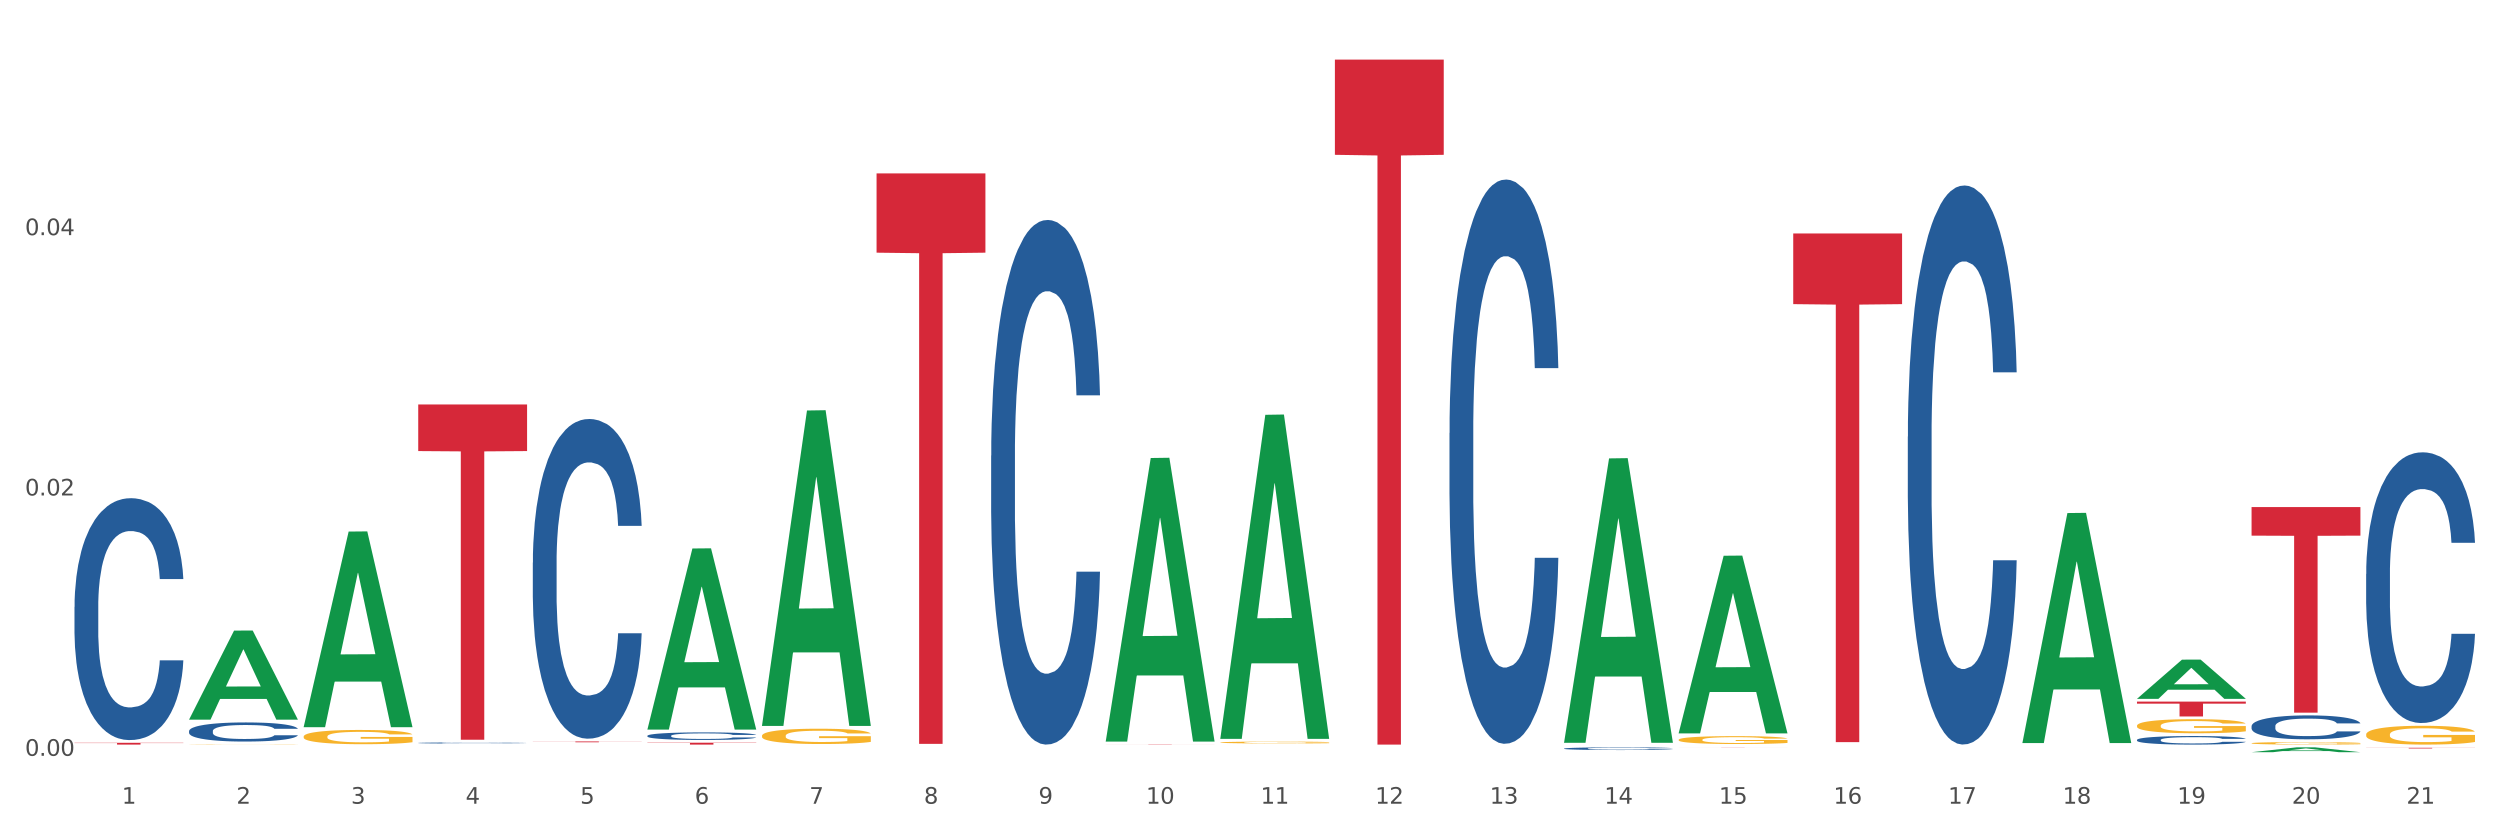 <?xml version="1.0" encoding="utf-8" standalone="no"?>
<!DOCTYPE svg PUBLIC "-//W3C//DTD SVG 1.1//EN"
  "http://www.w3.org/Graphics/SVG/1.1/DTD/svg11.dtd">
<svg xmlns:xlink="http://www.w3.org/1999/xlink" width="1080pt" height="360pt" viewBox="0 0 1080 360" xmlns="http://www.w3.org/2000/svg" version="1.1">
 <rect x="0" y="0" width="1080" height="360" fill="#333333" stroke="none"/>
 <defs>
  <style type="text/css">*{stroke-linejoin: round; stroke-linecap: butt}</style>
 </defs>
 <g id="figure_1">
  <g id="patch_1">
   <path d="M 0 360 
L 1080 360 
L 1080 0 
L 0 0 
z
" style="fill: #ffffff; stroke: #ffffff; stroke-linejoin: miter"/>
  </g>
  <g id="axes_1">
   <g id="matplotlib.axis_1">
    <g id="xtick_1">
     <g id="text_1">
      <!-- 1 -->
      <g style="fill: #4d4d4d" transform="translate(52.633 347.204) scale(0.096 -0.096)">
       <defs>
        <path id="DejaVuSans-31" d="M 794 531 
L 1825 531 
L 1825 4091 
L 703 3866 
L 703 4441 
L 1819 4666 
L 2450 4666 
L 2450 531 
L 3481 531 
L 3481 0 
L 794 0 
L 794 531 
z
" transform="scale(0.016)"/>
       </defs>
       <use xlink:href="#DejaVuSans-31"/>
      </g>
     </g>
    </g>
    <g id="xtick_2">
     <g id="text_2">
      <!-- 2 -->
      <g style="fill: #4d4d4d" transform="translate(102.133 347.204) scale(0.096 -0.096)">
       <defs>
        <path id="DejaVuSans-32" d="M 1228 531 
L 3431 531 
L 3431 0 
L 469 0 
L 469 531 
Q 828 903 1448 1529 
Q 2069 2156 2228 2338 
Q 2531 2678 2651 2914 
Q 2772 3150 2772 3378 
Q 2772 3750 2511 3984 
Q 2250 4219 1831 4219 
Q 1534 4219 1204 4116 
Q 875 4013 500 3803 
L 500 4441 
Q 881 4594 1212 4672 
Q 1544 4750 1819 4750 
Q 2544 4750 2975 4387 
Q 3406 4025 3406 3419 
Q 3406 3131 3298 2873 
Q 3191 2616 2906 2266 
Q 2828 2175 2409 1742 
Q 1991 1309 1228 531 
z
" transform="scale(0.016)"/>
       </defs>
       <use xlink:href="#DejaVuSans-32"/>
      </g>
     </g>
    </g>
    <g id="xtick_3">
     <g id="text_3">
      <!-- 3 -->
      <g style="fill: #4d4d4d" transform="translate(151.633 347.204) scale(0.096 -0.096)">
       <defs>
        <path id="DejaVuSans-33" d="M 2597 2516 
Q 3050 2419 3304 2112 
Q 3559 1806 3559 1356 
Q 3559 666 3084 287 
Q 2609 -91 1734 -91 
Q 1441 -91 1130 -33 
Q 819 25 488 141 
L 488 750 
Q 750 597 1062 519 
Q 1375 441 1716 441 
Q 2309 441 2620 675 
Q 2931 909 2931 1356 
Q 2931 1769 2642 2001 
Q 2353 2234 1838 2234 
L 1294 2234 
L 1294 2753 
L 1863 2753 
Q 2328 2753 2575 2939 
Q 2822 3125 2822 3475 
Q 2822 3834 2567 4026 
Q 2313 4219 1838 4219 
Q 1578 4219 1281 4162 
Q 984 4106 628 3988 
L 628 4550 
Q 988 4650 1302 4700 
Q 1616 4750 1894 4750 
Q 2613 4750 3031 4423 
Q 3450 4097 3450 3541 
Q 3450 3153 3228 2886 
Q 3006 2619 2597 2516 
z
" transform="scale(0.016)"/>
       </defs>
       <use xlink:href="#DejaVuSans-33"/>
      </g>
     </g>
    </g>
    <g id="xtick_4">
     <g id="text_4">
      <!-- 4 -->
      <g style="fill: #4d4d4d" transform="translate(201.133 347.204) scale(0.096 -0.096)">
       <defs>
        <path id="DejaVuSans-34" d="M 2419 4116 
L 825 1625 
L 2419 1625 
L 2419 4116 
z
M 2253 4666 
L 3047 4666 
L 3047 1625 
L 3713 1625 
L 3713 1100 
L 3047 1100 
L 3047 0 
L 2419 0 
L 2419 1100 
L 313 1100 
L 313 1709 
L 2253 4666 
z
" transform="scale(0.016)"/>
       </defs>
       <use xlink:href="#DejaVuSans-34"/>
      </g>
     </g>
    </g>
    <g id="xtick_5">
     <g id="text_5">
      <!-- 5 -->
      <g style="fill: #4d4d4d" transform="translate(250.633 347.204) scale(0.096 -0.096)">
       <defs>
        <path id="DejaVuSans-35" d="M 691 4666 
L 3169 4666 
L 3169 4134 
L 1269 4134 
L 1269 2991 
Q 1406 3038 1543 3061 
Q 1681 3084 1819 3084 
Q 2600 3084 3056 2656 
Q 3513 2228 3513 1497 
Q 3513 744 3044 326 
Q 2575 -91 1722 -91 
Q 1428 -91 1123 -41 
Q 819 9 494 109 
L 494 744 
Q 775 591 1075 516 
Q 1375 441 1709 441 
Q 2250 441 2565 725 
Q 2881 1009 2881 1497 
Q 2881 1984 2565 2268 
Q 2250 2553 1709 2553 
Q 1456 2553 1204 2497 
Q 953 2441 691 2322 
L 691 4666 
z
" transform="scale(0.016)"/>
       </defs>
       <use xlink:href="#DejaVuSans-35"/>
      </g>
     </g>
    </g>
    <g id="xtick_6">
     <g id="text_6">
      <!-- 6 -->
      <g style="fill: #4d4d4d" transform="translate(300.134 347.204) scale(0.096 -0.096)">
       <defs>
        <path id="DejaVuSans-36" d="M 2113 2584 
Q 1688 2584 1439 2293 
Q 1191 2003 1191 1497 
Q 1191 994 1439 701 
Q 1688 409 2113 409 
Q 2538 409 2786 701 
Q 3034 994 3034 1497 
Q 3034 2003 2786 2293 
Q 2538 2584 2113 2584 
z
M 3366 4563 
L 3366 3988 
Q 3128 4100 2886 4159 
Q 2644 4219 2406 4219 
Q 1781 4219 1451 3797 
Q 1122 3375 1075 2522 
Q 1259 2794 1537 2939 
Q 1816 3084 2150 3084 
Q 2853 3084 3261 2657 
Q 3669 2231 3669 1497 
Q 3669 778 3244 343 
Q 2819 -91 2113 -91 
Q 1303 -91 875 529 
Q 447 1150 447 2328 
Q 447 3434 972 4092 
Q 1497 4750 2381 4750 
Q 2619 4750 2861 4703 
Q 3103 4656 3366 4563 
z
" transform="scale(0.016)"/>
       </defs>
       <use xlink:href="#DejaVuSans-36"/>
      </g>
     </g>
    </g>
    <g id="xtick_7">
     <g id="text_7">
      <!-- 7 -->
      <g style="fill: #4d4d4d" transform="translate(349.634 347.204) scale(0.096 -0.096)">
       <defs>
        <path id="DejaVuSans-37" d="M 525 4666 
L 3525 4666 
L 3525 4397 
L 1831 0 
L 1172 0 
L 2766 4134 
L 525 4134 
L 525 4666 
z
" transform="scale(0.016)"/>
       </defs>
       <use xlink:href="#DejaVuSans-37"/>
      </g>
     </g>
    </g>
    <g id="xtick_8">
     <g id="text_8">
      <!-- 8 -->
      <g style="fill: #4d4d4d" transform="translate(399.134 347.204) scale(0.096 -0.096)">
       <defs>
        <path id="DejaVuSans-38" d="M 2034 2216 
Q 1584 2216 1326 1975 
Q 1069 1734 1069 1313 
Q 1069 891 1326 650 
Q 1584 409 2034 409 
Q 2484 409 2743 651 
Q 3003 894 3003 1313 
Q 3003 1734 2745 1975 
Q 2488 2216 2034 2216 
z
M 1403 2484 
Q 997 2584 770 2862 
Q 544 3141 544 3541 
Q 544 4100 942 4425 
Q 1341 4750 2034 4750 
Q 2731 4750 3128 4425 
Q 3525 4100 3525 3541 
Q 3525 3141 3298 2862 
Q 3072 2584 2669 2484 
Q 3125 2378 3379 2068 
Q 3634 1759 3634 1313 
Q 3634 634 3220 271 
Q 2806 -91 2034 -91 
Q 1263 -91 848 271 
Q 434 634 434 1313 
Q 434 1759 690 2068 
Q 947 2378 1403 2484 
z
M 1172 3481 
Q 1172 3119 1398 2916 
Q 1625 2713 2034 2713 
Q 2441 2713 2670 2916 
Q 2900 3119 2900 3481 
Q 2900 3844 2670 4047 
Q 2441 4250 2034 4250 
Q 1625 4250 1398 4047 
Q 1172 3844 1172 3481 
z
" transform="scale(0.016)"/>
       </defs>
       <use xlink:href="#DejaVuSans-38"/>
      </g>
     </g>
    </g>
    <g id="xtick_9">
     <g id="text_9">
      <!-- 9 -->
      <g style="fill: #4d4d4d" transform="translate(448.634 347.204) scale(0.096 -0.096)">
       <defs>
        <path id="DejaVuSans-39" d="M 703 97 
L 703 672 
Q 941 559 1184 500 
Q 1428 441 1663 441 
Q 2288 441 2617 861 
Q 2947 1281 2994 2138 
Q 2813 1869 2534 1725 
Q 2256 1581 1919 1581 
Q 1219 1581 811 2004 
Q 403 2428 403 3163 
Q 403 3881 828 4315 
Q 1253 4750 1959 4750 
Q 2769 4750 3195 4129 
Q 3622 3509 3622 2328 
Q 3622 1225 3098 567 
Q 2575 -91 1691 -91 
Q 1453 -91 1209 -44 
Q 966 3 703 97 
z
M 1959 2075 
Q 2384 2075 2632 2365 
Q 2881 2656 2881 3163 
Q 2881 3666 2632 3958 
Q 2384 4250 1959 4250 
Q 1534 4250 1286 3958 
Q 1038 3666 1038 3163 
Q 1038 2656 1286 2365 
Q 1534 2075 1959 2075 
z
" transform="scale(0.016)"/>
       </defs>
       <use xlink:href="#DejaVuSans-39"/>
      </g>
     </g>
    </g>
    <g id="xtick_10">
     <g id="text_10">
      <!-- 10 -->
      <g style="fill: #4d4d4d" transform="translate(495.079 347.204) scale(0.096 -0.096)">
       <defs>
        <path id="DejaVuSans-30" d="M 2034 4250 
Q 1547 4250 1301 3770 
Q 1056 3291 1056 2328 
Q 1056 1369 1301 889 
Q 1547 409 2034 409 
Q 2525 409 2770 889 
Q 3016 1369 3016 2328 
Q 3016 3291 2770 3770 
Q 2525 4250 2034 4250 
z
M 2034 4750 
Q 2819 4750 3233 4129 
Q 3647 3509 3647 2328 
Q 3647 1150 3233 529 
Q 2819 -91 2034 -91 
Q 1250 -91 836 529 
Q 422 1150 422 2328 
Q 422 3509 836 4129 
Q 1250 4750 2034 4750 
z
" transform="scale(0.016)"/>
       </defs>
       <use xlink:href="#DejaVuSans-31"/>
       <use xlink:href="#DejaVuSans-30" transform="translate(63.623 0)"/>
      </g>
     </g>
    </g>
    <g id="xtick_11">
     <g id="text_11">
      <!-- 11 -->
      <g style="fill: #4d4d4d" transform="translate(544.58 347.204) scale(0.096 -0.096)">
       <use xlink:href="#DejaVuSans-31"/>
       <use xlink:href="#DejaVuSans-31" transform="translate(63.623 0)"/>
      </g>
     </g>
    </g>
    <g id="xtick_12">
     <g id="text_12">
      <!-- 12 -->
      <g style="fill: #4d4d4d" transform="translate(594.08 347.204) scale(0.096 -0.096)">
       <use xlink:href="#DejaVuSans-31"/>
       <use xlink:href="#DejaVuSans-32" transform="translate(63.623 0)"/>
      </g>
     </g>
    </g>
    <g id="xtick_13">
     <g id="text_13">
      <!-- 13 -->
      <g style="fill: #4d4d4d" transform="translate(643.58 347.204) scale(0.096 -0.096)">
       <use xlink:href="#DejaVuSans-31"/>
       <use xlink:href="#DejaVuSans-33" transform="translate(63.623 0)"/>
      </g>
     </g>
    </g>
    <g id="xtick_14">
     <g id="text_14">
      <!-- 14 -->
      <g style="fill: #4d4d4d" transform="translate(693.08 347.204) scale(0.096 -0.096)">
       <use xlink:href="#DejaVuSans-31"/>
       <use xlink:href="#DejaVuSans-34" transform="translate(63.623 0)"/>
      </g>
     </g>
    </g>
    <g id="xtick_15">
     <g id="text_15">
      <!-- 15 -->
      <g style="fill: #4d4d4d" transform="translate(742.58 347.204) scale(0.096 -0.096)">
       <use xlink:href="#DejaVuSans-31"/>
       <use xlink:href="#DejaVuSans-35" transform="translate(63.623 0)"/>
      </g>
     </g>
    </g>
    <g id="xtick_16">
     <g id="text_16">
      <!-- 16 -->
      <g style="fill: #4d4d4d" transform="translate(792.08 347.204) scale(0.096 -0.096)">
       <use xlink:href="#DejaVuSans-31"/>
       <use xlink:href="#DejaVuSans-36" transform="translate(63.623 0)"/>
      </g>
     </g>
    </g>
    <g id="xtick_17">
     <g id="text_17">
      <!-- 17 -->
      <g style="fill: #4d4d4d" transform="translate(841.58 347.204) scale(0.096 -0.096)">
       <use xlink:href="#DejaVuSans-31"/>
       <use xlink:href="#DejaVuSans-37" transform="translate(63.623 0)"/>
      </g>
     </g>
    </g>
    <g id="xtick_18">
     <g id="text_18">
      <!-- 18 -->
      <g style="fill: #4d4d4d" transform="translate(891.08 347.204) scale(0.096 -0.096)">
       <use xlink:href="#DejaVuSans-31"/>
       <use xlink:href="#DejaVuSans-38" transform="translate(63.623 0)"/>
      </g>
     </g>
    </g>
    <g id="xtick_19">
     <g id="text_19">
      <!-- 19 -->
      <g style="fill: #4d4d4d" transform="translate(940.58 347.204) scale(0.096 -0.096)">
       <use xlink:href="#DejaVuSans-31"/>
       <use xlink:href="#DejaVuSans-39" transform="translate(63.623 0)"/>
      </g>
     </g>
    </g>
    <g id="xtick_20">
     <g id="text_20">
      <!-- 20 -->
      <g style="fill: #4d4d4d" transform="translate(990.08 347.204) scale(0.096 -0.096)">
       <use xlink:href="#DejaVuSans-32"/>
       <use xlink:href="#DejaVuSans-30" transform="translate(63.623 0)"/>
      </g>
     </g>
    </g>
    <g id="xtick_21">
     <g id="text_21">
      <!-- 21 -->
      <g style="fill: #4d4d4d" transform="translate(1039.58 347.204) scale(0.096 -0.096)">
       <use xlink:href="#DejaVuSans-32"/>
       <use xlink:href="#DejaVuSans-31" transform="translate(63.623 0)"/>
      </g>
     </g>
    </g>
    <g id="xtick_22"/>
    <g id="xtick_23"/>
    <g id="xtick_24"/>
    <g id="xtick_25"/>
    <g id="xtick_26"/>
    <g id="xtick_27"/>
    <g id="xtick_28"/>
    <g id="xtick_29"/>
    <g id="xtick_30"/>
    <g id="xtick_31"/>
    <g id="xtick_32"/>
    <g id="xtick_33"/>
    <g id="xtick_34"/>
    <g id="xtick_35"/>
    <g id="xtick_36"/>
    <g id="xtick_37"/>
    <g id="xtick_38"/>
    <g id="xtick_39"/>
    <g id="xtick_40"/>
    <g id="xtick_41"/>
   </g>
   <g id="matplotlib.axis_2">
    <g id="ytick_1">
     <g id="text_22">
      <!-- 0.00 -->
      <g style="fill: #4d4d4d" transform="translate(10.8 326.503) scale(0.096 -0.096)">
       <defs>
        <path id="DejaVuSans-2e" d="M 684 794 
L 1344 794 
L 1344 0 
L 684 0 
L 684 794 
z
" transform="scale(0.016)"/>
       </defs>
       <use xlink:href="#DejaVuSans-30"/>
       <use xlink:href="#DejaVuSans-2e" transform="translate(63.623 0)"/>
       <use xlink:href="#DejaVuSans-30" transform="translate(95.41 0)"/>
       <use xlink:href="#DejaVuSans-30" transform="translate(159.033 0)"/>
      </g>
     </g>
    </g>
    <g id="ytick_2">
     <g id="text_23">
      <!-- 0.02 -->
      <g style="fill: #4d4d4d" transform="translate(10.8 214.045) scale(0.096 -0.096)">
       <use xlink:href="#DejaVuSans-30"/>
       <use xlink:href="#DejaVuSans-2e" transform="translate(63.623 0)"/>
       <use xlink:href="#DejaVuSans-30" transform="translate(95.41 0)"/>
       <use xlink:href="#DejaVuSans-32" transform="translate(159.033 0)"/>
      </g>
     </g>
    </g>
    <g id="ytick_3">
     <g id="text_24">
      <!-- 0.04 -->
      <g style="fill: #4d4d4d" transform="translate(10.8 101.587) scale(0.096 -0.096)">
       <use xlink:href="#DejaVuSans-30"/>
       <use xlink:href="#DejaVuSans-2e" transform="translate(63.623 0)"/>
       <use xlink:href="#DejaVuSans-30" transform="translate(95.41 0)"/>
       <use xlink:href="#DejaVuSans-34" transform="translate(159.033 0)"/>
      </g>
     </g>
    </g>
    <g id="ytick_4"/>
    <g id="ytick_5"/>
    <g id="ytick_6"/>
   </g>
   <g id="PolyCollection_1">
    <path d="M 81.675 310.83 
L 81.723 310.793 
L 101.115 272.419 
L 109.163 272.383 
L 128.7 310.902 
L 119.392 310.902 
L 115.174 301.932 
L 95.152 301.932 
L 95.007 302.077 
L 90.935 310.902 
L 81.675 310.902 
L 81.675 310.83 
L 97.673 296.579 
L 112.653 296.543 
L 105.236 280.593 
L 105.139 280.521 
L 105.042 280.629 
L 97.625 296.543 
L 97.673 296.579 
L 81.675 310.83 
z
" clip-path="url(#pe444db9ed5)" style="fill: #109648"/>
    <path d="M 972.675 219.052 
L 1019.7 219.052 
L 1019.7 231.393 
L 1001.202 231.477 
L 1001.202 307.861 
L 991.062 307.861 
L 991.062 231.477 
L 972.675 231.393 
L 972.675 219.135 
L 972.675 219.052 
z
" clip-path="url(#pe444db9ed5)" style="fill: #d62839"/>
    <path d="M 923.175 303.093 
L 970.2 303.093 
L 970.2 303.983 
L 951.702 303.989 
L 951.702 309.501 
L 941.562 309.501 
L 941.562 303.989 
L 923.175 303.983 
L 923.175 303.099 
L 923.175 303.093 
z
" clip-path="url(#pe444db9ed5)" style="fill: #d62839"/>
    <path d="M 774.675 100.845 
L 821.7 100.845 
L 821.7 131.382 
L 803.202 131.589 
L 803.202 320.59 
L 793.062 320.59 
L 793.062 131.589 
L 774.675 131.382 
L 774.675 101.051 
L 774.675 100.845 
z
" clip-path="url(#pe444db9ed5)" style="fill: #d62839"/>
    <path d="M 725.175 322.856 
L 772.2 322.856 
L 772.2 322.864 
L 753.702 322.864 
L 753.702 322.915 
L 743.562 322.915 
L 743.562 322.864 
L 725.175 322.864 
L 725.175 322.856 
L 725.175 322.856 
z
" clip-path="url(#pe444db9ed5)" style="fill: #d62839"/>
    <path d="M 576.675 25.759 
L 623.7 25.759 
L 623.7 66.881 
L 605.202 67.159 
L 605.202 321.667 
L 595.062 321.667 
L 595.062 67.159 
L 576.675 66.881 
L 576.675 26.037 
L 576.675 25.759 
z
" clip-path="url(#pe444db9ed5)" style="fill: #d62839"/>
    <path d="M 477.675 321.557 
L 524.7 321.557 
L 524.7 321.573 
L 506.202 321.573 
L 506.202 321.667 
L 496.062 321.667 
L 496.062 321.573 
L 477.675 321.573 
L 477.675 321.557 
L 477.675 321.557 
z
" clip-path="url(#pe444db9ed5)" style="fill: #d62839"/>
    <path d="M 378.675 74.907 
L 425.7 74.907 
L 425.7 109.155 
L 407.202 109.386 
L 407.202 321.348 
L 397.062 321.348 
L 397.062 109.386 
L 378.675 109.155 
L 378.675 75.139 
L 378.675 74.907 
z
" clip-path="url(#pe444db9ed5)" style="fill: #d62839"/>
    <path d="M 279.675 320.85 
L 326.7 320.85 
L 326.7 320.964 
L 308.202 320.965 
L 308.202 321.667 
L 298.062 321.667 
L 298.062 320.965 
L 279.675 320.964 
L 279.675 320.851 
L 279.675 320.85 
z
" clip-path="url(#pe444db9ed5)" style="fill: #d62839"/>
    <path d="M 230.175 320.305 
L 277.2 320.305 
L 277.2 320.355 
L 258.702 320.355 
L 258.702 320.663 
L 248.562 320.663 
L 248.562 320.355 
L 230.175 320.355 
L 230.175 320.305 
L 230.175 320.305 
z
" clip-path="url(#pe444db9ed5)" style="fill: #d62839"/>
    <path d="M 1022.175 247.947 
L 1022.231 247.841 
L 1022.231 244.85 
L 1022.397 240.792 
L 1023.009 233.316 
L 1023.787 227.655 
L 1025.121 221.034 
L 1025.844 218.257 
L 1026.789 215.16 
L 1028.734 210.14 
L 1030.957 205.868 
L 1032.514 203.519 
L 1033.681 202.023 
L 1036.294 199.353 
L 1037.794 198.179 
L 1039.351 197.217 
L 1040.685 196.577 
L 1042.908 195.829 
L 1044.687 195.509 
L 1046.744 195.402 
L 1048.467 195.509 
L 1050.746 195.936 
L 1054.081 197.217 
L 1055.359 197.965 
L 1057.082 199.247 
L 1058.861 200.955 
L 1060.306 202.664 
L 1061.974 205.121 
L 1063.697 208.325 
L 1065.365 212.383 
L 1066.532 216.121 
L 1067.477 220.073 
L 1068.311 224.879 
L 1068.922 230.112 
L 1069.2 234.491 
L 1059.028 234.491 
L 1058.75 230.539 
L 1058.194 226.267 
L 1057.638 223.383 
L 1057.027 221.034 
L 1056.082 218.364 
L 1055.248 216.655 
L 1053.859 214.626 
L 1052.58 213.344 
L 1051.524 212.597 
L 1050.245 211.956 
L 1047.522 211.315 
L 1045.576 211.315 
L 1044.353 211.529 
L 1042.853 212.063 
L 1041.574 212.81 
L 1040.073 214.092 
L 1038.906 215.48 
L 1037.739 217.296 
L 1037.072 218.577 
L 1036.071 220.927 
L 1035.404 222.849 
L 1034.515 226.16 
L 1034.015 228.51 
L 1033.125 234.597 
L 1032.736 239.083 
L 1032.569 242.18 
L 1032.458 245.598 
L 1032.458 262.259 
L 1032.792 269.735 
L 1033.07 272.939 
L 1033.514 276.57 
L 1034.348 281.269 
L 1035.571 285.861 
L 1036.849 289.172 
L 1037.906 291.201 
L 1038.906 292.697 
L 1039.907 293.871 
L 1041.13 294.939 
L 1042.13 295.58 
L 1043.631 296.221 
L 1045.41 296.541 
L 1046.799 296.541 
L 1049.634 296.007 
L 1050.912 295.473 
L 1052.135 294.726 
L 1053.469 293.551 
L 1054.526 292.269 
L 1055.137 291.308 
L 1056.138 289.279 
L 1056.916 287.143 
L 1057.583 284.687 
L 1058.027 282.551 
L 1058.528 279.347 
L 1058.917 275.715 
L 1059.028 273.793 
L 1069.2 273.793 
L 1068.978 277.638 
L 1068.589 281.376 
L 1067.81 286.395 
L 1067.199 289.279 
L 1066.254 292.803 
L 1065.253 295.794 
L 1063.864 299.104 
L 1062.585 301.561 
L 1061.251 303.697 
L 1059.806 305.619 
L 1057.194 308.289 
L 1056.249 309.037 
L 1054.248 310.318 
L 1052.691 311.066 
L 1050.412 311.814 
L 1048.078 312.241 
L 1045.632 312.348 
L 1043.464 312.134 
L 1041.074 311.493 
L 1039.573 310.852 
L 1037.906 309.891 
L 1035.96 308.396 
L 1034.126 306.58 
L 1032.403 304.444 
L 1030.791 301.988 
L 1029.29 299.211 
L 1027.344 294.619 
L 1025.899 290.133 
L 1024.843 285.968 
L 1024.12 282.444 
L 1023.398 277.958 
L 1023.009 274.861 
L 1022.397 267.385 
L 1022.175 260.443 
L 1022.175 247.947 
z
" clip-path="url(#pe444db9ed5)" style="fill: #255c99"/>
    <path d="M 972.675 313.693 
L 972.731 313.683 
L 972.731 313.419 
L 972.897 313.06 
L 973.509 312.4 
L 974.287 311.899 
L 975.621 311.314 
L 976.344 311.069 
L 977.289 310.795 
L 979.234 310.351 
L 981.457 309.974 
L 983.014 309.766 
L 984.181 309.634 
L 986.794 309.398 
L 988.294 309.294 
L 989.851 309.209 
L 991.185 309.153 
L 993.408 309.087 
L 995.187 309.058 
L 997.244 309.049 
L 998.967 309.058 
L 1001.246 309.096 
L 1004.581 309.209 
L 1005.859 309.275 
L 1007.582 309.389 
L 1009.361 309.54 
L 1010.806 309.691 
L 1012.474 309.908 
L 1014.197 310.191 
L 1015.865 310.55 
L 1017.032 310.88 
L 1017.977 311.229 
L 1018.811 311.654 
L 1019.422 312.117 
L 1019.7 312.504 
L 1009.528 312.504 
L 1009.25 312.154 
L 1008.694 311.777 
L 1008.138 311.522 
L 1007.527 311.314 
L 1006.582 311.078 
L 1005.748 310.927 
L 1004.359 310.748 
L 1003.08 310.635 
L 1002.024 310.569 
L 1000.745 310.512 
L 998.022 310.455 
L 996.076 310.455 
L 994.853 310.474 
L 993.353 310.521 
L 992.074 310.587 
L 990.573 310.701 
L 989.406 310.823 
L 988.239 310.984 
L 987.572 311.097 
L 986.571 311.305 
L 985.904 311.475 
L 985.015 311.767 
L 984.515 311.975 
L 983.625 312.513 
L 983.236 312.909 
L 983.069 313.183 
L 982.958 313.485 
L 982.958 314.958 
L 983.292 315.618 
L 983.57 315.902 
L 984.014 316.222 
L 984.848 316.638 
L 986.071 317.044 
L 987.349 317.336 
L 988.406 317.516 
L 989.406 317.648 
L 990.407 317.752 
L 991.63 317.846 
L 992.63 317.903 
L 994.131 317.959 
L 995.91 317.988 
L 997.299 317.988 
L 1000.134 317.94 
L 1001.413 317.893 
L 1002.635 317.827 
L 1003.969 317.723 
L 1005.026 317.61 
L 1005.637 317.525 
L 1006.638 317.346 
L 1007.416 317.157 
L 1008.083 316.94 
L 1008.527 316.751 
L 1009.028 316.468 
L 1009.417 316.147 
L 1009.528 315.977 
L 1019.7 315.977 
L 1019.478 316.317 
L 1019.089 316.647 
L 1018.31 317.091 
L 1017.699 317.346 
L 1016.754 317.657 
L 1015.753 317.922 
L 1014.364 318.214 
L 1013.085 318.431 
L 1011.751 318.62 
L 1010.306 318.79 
L 1007.694 319.026 
L 1006.749 319.092 
L 1004.748 319.205 
L 1003.191 319.271 
L 1000.912 319.337 
L 998.578 319.375 
L 996.132 319.385 
L 993.964 319.366 
L 991.574 319.309 
L 990.073 319.252 
L 988.406 319.167 
L 986.46 319.035 
L 984.626 318.875 
L 982.903 318.686 
L 981.291 318.469 
L 979.79 318.224 
L 977.844 317.818 
L 976.399 317.421 
L 975.343 317.053 
L 974.62 316.742 
L 973.898 316.345 
L 973.509 316.071 
L 972.897 315.411 
L 972.675 314.797 
L 972.675 313.693 
z
" clip-path="url(#pe444db9ed5)" style="fill: #255c99"/>
    <path d="M 923.175 319.627 
L 923.231 319.623 
L 923.231 319.528 
L 923.397 319.4 
L 924.009 319.163 
L 924.787 318.984 
L 926.121 318.774 
L 926.844 318.686 
L 927.789 318.588 
L 929.734 318.428 
L 931.957 318.293 
L 933.514 318.219 
L 934.681 318.171 
L 937.294 318.087 
L 938.794 318.049 
L 940.351 318.019 
L 941.685 317.999 
L 943.908 317.975 
L 945.687 317.965 
L 947.744 317.961 
L 949.467 317.965 
L 951.746 317.978 
L 955.081 318.019 
L 956.359 318.043 
L 958.082 318.083 
L 959.861 318.137 
L 961.306 318.192 
L 962.974 318.269 
L 964.697 318.371 
L 966.365 318.5 
L 967.532 318.618 
L 968.477 318.743 
L 969.311 318.896 
L 969.922 319.061 
L 970.2 319.2 
L 960.028 319.2 
L 959.75 319.075 
L 959.194 318.94 
L 958.638 318.848 
L 958.027 318.774 
L 957.082 318.689 
L 956.248 318.635 
L 954.859 318.571 
L 953.58 318.53 
L 952.524 318.506 
L 951.245 318.486 
L 948.522 318.466 
L 946.576 318.466 
L 945.353 318.472 
L 943.853 318.489 
L 942.574 318.513 
L 941.073 318.554 
L 939.906 318.598 
L 938.739 318.655 
L 938.072 318.696 
L 937.071 318.77 
L 936.404 318.831 
L 935.515 318.936 
L 935.015 319.011 
L 934.125 319.204 
L 933.736 319.346 
L 933.569 319.444 
L 933.458 319.552 
L 933.458 320.08 
L 933.792 320.317 
L 934.07 320.419 
L 934.514 320.534 
L 935.348 320.683 
L 936.571 320.828 
L 937.849 320.933 
L 938.906 320.997 
L 939.906 321.045 
L 940.907 321.082 
L 942.13 321.116 
L 943.13 321.136 
L 944.631 321.156 
L 946.41 321.167 
L 947.799 321.167 
L 950.634 321.15 
L 951.913 321.133 
L 953.135 321.109 
L 954.469 321.072 
L 955.526 321.031 
L 956.137 321.001 
L 957.138 320.936 
L 957.916 320.869 
L 958.583 320.791 
L 959.027 320.723 
L 959.528 320.622 
L 959.917 320.507 
L 960.028 320.446 
L 970.2 320.446 
L 969.978 320.568 
L 969.589 320.686 
L 968.81 320.845 
L 968.199 320.936 
L 967.254 321.048 
L 966.253 321.143 
L 964.864 321.248 
L 963.585 321.326 
L 962.251 321.393 
L 960.806 321.454 
L 958.194 321.539 
L 957.249 321.563 
L 955.248 321.603 
L 953.691 321.627 
L 951.412 321.651 
L 949.078 321.664 
L 946.632 321.667 
L 944.464 321.661 
L 942.074 321.64 
L 940.573 321.62 
L 938.906 321.59 
L 936.96 321.542 
L 935.126 321.485 
L 933.403 321.417 
L 931.791 321.339 
L 930.29 321.251 
L 928.344 321.106 
L 926.899 320.964 
L 925.843 320.832 
L 925.12 320.72 
L 924.398 320.578 
L 924.009 320.48 
L 923.397 320.243 
L 923.175 320.023 
L 923.175 319.627 
z
" clip-path="url(#pe444db9ed5)" style="fill: #255c99"/>
    <path d="M 824.175 188.646 
L 824.231 188.426 
L 824.231 182.25 
L 824.397 173.869 
L 825.009 158.43 
L 825.787 146.74 
L 827.121 133.065 
L 827.844 127.33 
L 828.789 120.934 
L 830.734 110.568 
L 832.957 101.745 
L 834.514 96.893 
L 835.681 93.805 
L 838.294 88.291 
L 839.794 85.865 
L 841.351 83.88 
L 842.685 82.557 
L 844.908 81.013 
L 846.687 80.351 
L 848.744 80.13 
L 850.467 80.351 
L 852.746 81.233 
L 856.081 83.88 
L 857.359 85.424 
L 859.082 88.071 
L 860.861 91.6 
L 862.306 95.129 
L 863.974 100.201 
L 865.697 106.818 
L 867.365 115.2 
L 868.532 122.919 
L 869.477 131.08 
L 870.311 141.005 
L 870.922 151.813 
L 871.2 160.856 
L 861.028 160.856 
L 860.75 152.695 
L 860.194 143.873 
L 859.638 137.917 
L 859.027 133.065 
L 858.082 127.551 
L 857.248 124.022 
L 855.859 119.831 
L 854.58 117.185 
L 853.524 115.641 
L 852.245 114.317 
L 849.522 112.994 
L 847.576 112.994 
L 846.353 113.435 
L 844.853 114.538 
L 843.574 116.082 
L 842.073 118.729 
L 840.906 121.596 
L 839.739 125.345 
L 839.072 127.992 
L 838.071 132.844 
L 837.404 136.815 
L 836.515 143.652 
L 836.015 148.504 
L 835.125 161.076 
L 834.736 170.34 
L 834.569 176.736 
L 834.458 183.794 
L 834.458 218.202 
L 834.792 233.641 
L 835.07 240.258 
L 835.514 247.757 
L 836.348 257.461 
L 837.571 266.946 
L 838.849 273.783 
L 839.906 277.974 
L 840.906 281.062 
L 841.907 283.488 
L 843.13 285.693 
L 844.13 287.017 
L 845.631 288.34 
L 847.41 289.002 
L 848.799 289.002 
L 851.634 287.899 
L 852.913 286.796 
L 854.135 285.252 
L 855.469 282.826 
L 856.526 280.179 
L 857.137 278.194 
L 858.138 274.004 
L 858.916 269.592 
L 859.583 264.519 
L 860.027 260.108 
L 860.528 253.491 
L 860.917 245.992 
L 861.028 242.022 
L 871.2 242.022 
L 870.978 249.962 
L 870.589 257.682 
L 869.81 268.048 
L 869.199 274.004 
L 868.254 281.282 
L 867.253 287.458 
L 865.864 294.295 
L 864.585 299.368 
L 863.251 303.779 
L 861.806 307.749 
L 859.194 313.263 
L 858.249 314.807 
L 856.248 317.454 
L 854.691 318.998 
L 852.412 320.542 
L 850.078 321.424 
L 847.632 321.645 
L 845.464 321.204 
L 843.074 319.88 
L 841.573 318.557 
L 839.906 316.572 
L 837.96 313.484 
L 836.126 309.734 
L 834.403 305.323 
L 832.791 300.25 
L 831.29 294.516 
L 829.344 285.032 
L 827.899 275.768 
L 826.843 267.166 
L 826.12 259.888 
L 825.398 250.624 
L 825.009 244.228 
L 824.397 228.789 
L 824.175 214.452 
L 824.175 188.646 
z
" clip-path="url(#pe444db9ed5)" style="fill: #255c99"/>
    <path d="M 675.675 323.377 
L 675.731 323.376 
L 675.731 323.346 
L 675.897 323.306 
L 676.509 323.232 
L 677.287 323.176 
L 678.621 323.11 
L 679.344 323.083 
L 680.289 323.052 
L 682.234 323.002 
L 684.457 322.96 
L 686.014 322.936 
L 687.181 322.922 
L 689.794 322.895 
L 691.294 322.883 
L 692.851 322.874 
L 694.185 322.868 
L 696.408 322.86 
L 698.187 322.857 
L 700.244 322.856 
L 701.967 322.857 
L 704.246 322.861 
L 707.581 322.874 
L 708.859 322.881 
L 710.582 322.894 
L 712.361 322.911 
L 713.806 322.928 
L 715.474 322.952 
L 717.197 322.984 
L 718.865 323.024 
L 720.032 323.061 
L 720.977 323.101 
L 721.811 323.148 
L 722.422 323.2 
L 722.7 323.244 
L 712.528 323.244 
L 712.25 323.204 
L 711.694 323.162 
L 711.138 323.133 
L 710.527 323.11 
L 709.582 323.084 
L 708.748 323.067 
L 707.359 323.047 
L 706.08 323.034 
L 705.024 323.026 
L 703.745 323.02 
L 701.022 323.014 
L 699.076 323.014 
L 697.853 323.016 
L 696.353 323.021 
L 695.074 323.029 
L 693.573 323.041 
L 692.406 323.055 
L 691.239 323.073 
L 690.572 323.086 
L 689.571 323.109 
L 688.904 323.128 
L 688.015 323.161 
L 687.515 323.184 
L 686.625 323.245 
L 686.236 323.289 
L 686.069 323.32 
L 685.958 323.354 
L 685.958 323.519 
L 686.292 323.593 
L 686.57 323.625 
L 687.014 323.661 
L 687.848 323.707 
L 689.071 323.753 
L 690.349 323.786 
L 691.406 323.806 
L 692.406 323.821 
L 693.407 323.832 
L 694.63 323.843 
L 695.63 323.849 
L 697.131 323.856 
L 698.91 323.859 
L 700.299 323.859 
L 703.134 323.854 
L 704.413 323.848 
L 705.635 323.841 
L 706.969 323.829 
L 708.026 323.817 
L 708.637 323.807 
L 709.638 323.787 
L 710.416 323.766 
L 711.083 323.741 
L 711.527 323.72 
L 712.028 323.688 
L 712.417 323.652 
L 712.528 323.633 
L 722.7 323.633 
L 722.478 323.671 
L 722.089 323.709 
L 721.31 323.758 
L 720.699 323.787 
L 719.754 323.822 
L 718.753 323.851 
L 717.364 323.884 
L 716.085 323.909 
L 714.751 323.93 
L 713.306 323.949 
L 710.694 323.975 
L 709.749 323.983 
L 707.748 323.996 
L 706.191 324.003 
L 703.912 324.01 
L 701.578 324.015 
L 699.132 324.016 
L 696.964 324.014 
L 694.574 324.007 
L 693.073 324.001 
L 691.406 323.991 
L 689.46 323.976 
L 687.626 323.958 
L 685.903 323.937 
L 684.291 323.913 
L 682.79 323.885 
L 680.844 323.84 
L 679.399 323.795 
L 678.343 323.754 
L 677.62 323.719 
L 676.898 323.675 
L 676.509 323.644 
L 675.897 323.57 
L 675.675 323.501 
L 675.675 323.377 
z
" clip-path="url(#pe444db9ed5)" style="fill: #255c99"/>
    <path d="M 626.175 187.089 
L 626.231 186.867 
L 626.231 180.633 
L 626.397 172.174 
L 627.009 156.591 
L 627.787 144.793 
L 629.121 130.991 
L 629.844 125.203 
L 630.789 118.747 
L 632.734 108.284 
L 634.957 99.38 
L 636.514 94.482 
L 637.681 91.366 
L 640.294 85.8 
L 641.794 83.352 
L 643.351 81.348 
L 644.685 80.012 
L 646.908 78.454 
L 648.687 77.786 
L 650.744 77.564 
L 652.467 77.786 
L 654.746 78.677 
L 658.081 81.348 
L 659.359 82.906 
L 661.082 85.578 
L 662.861 89.139 
L 664.306 92.701 
L 665.974 97.821 
L 667.697 104.5 
L 669.365 112.959 
L 670.532 120.751 
L 671.477 128.987 
L 672.311 139.005 
L 672.922 149.913 
L 673.2 159.04 
L 663.028 159.04 
L 662.75 150.803 
L 662.194 141.899 
L 661.638 135.888 
L 661.027 130.991 
L 660.082 125.425 
L 659.248 121.864 
L 657.859 117.634 
L 656.58 114.963 
L 655.524 113.404 
L 654.245 112.069 
L 651.522 110.733 
L 649.576 110.733 
L 648.353 111.178 
L 646.853 112.291 
L 645.574 113.85 
L 644.073 116.521 
L 642.906 119.415 
L 641.739 123.199 
L 641.072 125.871 
L 640.071 130.768 
L 639.404 134.775 
L 638.515 141.676 
L 638.015 146.574 
L 637.125 159.263 
L 636.736 168.612 
L 636.569 175.068 
L 636.458 182.192 
L 636.458 216.919 
L 636.792 232.502 
L 637.07 239.181 
L 637.514 246.749 
L 638.348 256.544 
L 639.571 266.117 
L 640.849 273.018 
L 641.906 277.247 
L 642.906 280.364 
L 643.907 282.813 
L 645.13 285.039 
L 646.13 286.374 
L 647.631 287.71 
L 649.41 288.378 
L 650.799 288.378 
L 653.634 287.265 
L 654.913 286.152 
L 656.135 284.594 
L 657.469 282.145 
L 658.526 279.473 
L 659.137 277.47 
L 660.138 273.24 
L 660.916 268.788 
L 661.583 263.668 
L 662.027 259.216 
L 662.528 252.537 
L 662.917 244.968 
L 663.028 240.961 
L 673.2 240.961 
L 672.978 248.975 
L 672.589 256.767 
L 671.81 267.23 
L 671.199 273.24 
L 670.254 280.587 
L 669.253 286.82 
L 667.864 293.721 
L 666.585 298.841 
L 665.251 303.293 
L 663.806 307.3 
L 661.194 312.865 
L 660.249 314.424 
L 658.248 317.095 
L 656.691 318.653 
L 654.412 320.212 
L 652.078 321.102 
L 649.632 321.325 
L 647.464 320.879 
L 645.074 319.544 
L 643.573 318.208 
L 641.906 316.205 
L 639.96 313.088 
L 638.126 309.304 
L 636.403 304.851 
L 634.791 299.731 
L 633.29 293.943 
L 631.344 284.371 
L 629.899 275.021 
L 628.843 266.339 
L 628.12 258.993 
L 627.398 249.643 
L 627.009 243.188 
L 626.397 227.605 
L 626.175 213.135 
L 626.175 187.089 
z
" clip-path="url(#pe444db9ed5)" style="fill: #255c99"/>
    <path d="M 428.175 196.858 
L 428.231 196.651 
L 428.231 190.855 
L 428.397 182.99 
L 429.009 168.501 
L 429.787 157.531 
L 431.121 144.699 
L 431.844 139.317 
L 432.789 133.315 
L 434.734 123.586 
L 436.957 115.307 
L 438.514 110.754 
L 439.681 107.856 
L 442.294 102.681 
L 443.794 100.405 
L 445.351 98.542 
L 446.685 97.3 
L 448.908 95.851 
L 450.687 95.23 
L 452.744 95.023 
L 454.467 95.23 
L 456.746 96.058 
L 460.081 98.542 
L 461.359 99.991 
L 463.082 102.474 
L 464.861 105.786 
L 466.306 109.098 
L 467.974 113.858 
L 469.697 120.068 
L 471.365 127.933 
L 472.532 135.177 
L 473.477 142.836 
L 474.311 152.15 
L 474.922 162.292 
L 475.2 170.778 
L 465.028 170.778 
L 464.75 163.12 
L 464.194 154.841 
L 463.638 149.252 
L 463.027 144.699 
L 462.082 139.524 
L 461.248 136.212 
L 459.859 132.28 
L 458.58 129.796 
L 457.524 128.347 
L 456.245 127.105 
L 453.522 125.863 
L 451.576 125.863 
L 450.353 126.277 
L 448.853 127.312 
L 447.574 128.761 
L 446.073 131.245 
L 444.906 133.936 
L 443.739 137.454 
L 443.072 139.938 
L 442.071 144.492 
L 441.404 148.217 
L 440.515 154.634 
L 440.015 159.187 
L 439.125 170.985 
L 438.736 179.678 
L 438.569 185.681 
L 438.458 192.304 
L 438.458 224.593 
L 438.792 239.082 
L 439.07 245.291 
L 439.514 252.329 
L 440.348 261.436 
L 441.571 270.336 
L 442.849 276.753 
L 443.906 280.685 
L 444.906 283.583 
L 445.907 285.86 
L 447.13 287.93 
L 448.13 289.171 
L 449.631 290.413 
L 451.41 291.034 
L 452.799 291.034 
L 455.634 289.999 
L 456.913 288.964 
L 458.135 287.516 
L 459.469 285.239 
L 460.526 282.755 
L 461.137 280.892 
L 462.137 276.96 
L 462.916 272.82 
L 463.583 268.059 
L 464.027 263.92 
L 464.528 257.71 
L 464.917 250.673 
L 465.028 246.947 
L 475.2 246.947 
L 474.978 254.399 
L 474.589 261.643 
L 473.81 271.371 
L 473.199 276.96 
L 472.254 283.79 
L 471.253 289.585 
L 469.864 296.002 
L 468.585 300.762 
L 467.251 304.902 
L 465.806 308.628 
L 463.194 313.802 
L 462.249 315.251 
L 460.248 317.735 
L 458.691 319.184 
L 456.412 320.633 
L 454.078 321.461 
L 451.632 321.667 
L 449.464 321.254 
L 447.074 320.012 
L 445.573 318.77 
L 443.906 316.907 
L 441.96 314.009 
L 440.126 310.491 
L 438.403 306.351 
L 436.791 301.59 
L 435.29 296.209 
L 433.344 287.309 
L 431.899 278.615 
L 430.843 270.543 
L 430.12 263.713 
L 429.398 255.02 
L 429.009 249.017 
L 428.397 234.528 
L 428.175 221.075 
L 428.175 196.858 
z
" clip-path="url(#pe444db9ed5)" style="fill: #255c99"/>
    <path d="M 279.675 317.859 
L 279.731 317.856 
L 279.731 317.772 
L 279.897 317.659 
L 280.509 317.449 
L 281.287 317.291 
L 282.621 317.106 
L 283.344 317.028 
L 284.289 316.941 
L 286.234 316.801 
L 288.457 316.681 
L 290.014 316.615 
L 291.181 316.573 
L 293.794 316.499 
L 295.294 316.466 
L 296.851 316.439 
L 298.185 316.421 
L 300.408 316.4 
L 302.187 316.391 
L 304.244 316.388 
L 305.967 316.391 
L 308.246 316.403 
L 311.581 316.439 
L 312.859 316.46 
L 314.582 316.496 
L 316.361 316.544 
L 317.806 316.591 
L 319.474 316.66 
L 321.197 316.75 
L 322.865 316.863 
L 324.032 316.968 
L 324.977 317.079 
L 325.811 317.213 
L 326.422 317.36 
L 326.7 317.482 
L 316.528 317.482 
L 316.25 317.372 
L 315.694 317.252 
L 315.138 317.171 
L 314.527 317.106 
L 313.582 317.031 
L 312.748 316.983 
L 311.359 316.926 
L 310.08 316.89 
L 309.024 316.869 
L 307.745 316.851 
L 305.022 316.834 
L 303.076 316.834 
L 301.853 316.84 
L 300.353 316.854 
L 299.074 316.875 
L 297.573 316.911 
L 296.406 316.95 
L 295.239 317.001 
L 294.572 317.037 
L 293.571 317.103 
L 292.904 317.156 
L 292.015 317.249 
L 291.515 317.315 
L 290.625 317.485 
L 290.236 317.611 
L 290.069 317.698 
L 289.958 317.793 
L 289.958 318.26 
L 290.292 318.469 
L 290.57 318.559 
L 291.014 318.66 
L 291.848 318.792 
L 293.071 318.92 
L 294.349 319.013 
L 295.406 319.07 
L 296.406 319.112 
L 297.407 319.145 
L 298.63 319.175 
L 299.63 319.193 
L 301.131 319.21 
L 302.91 319.219 
L 304.299 319.219 
L 307.134 319.204 
L 308.413 319.19 
L 309.635 319.169 
L 310.969 319.136 
L 312.026 319.1 
L 312.637 319.073 
L 313.637 319.016 
L 314.416 318.956 
L 315.083 318.888 
L 315.527 318.828 
L 316.028 318.738 
L 316.417 318.636 
L 316.528 318.583 
L 326.7 318.583 
L 326.478 318.69 
L 326.089 318.795 
L 325.31 318.935 
L 324.699 319.016 
L 323.754 319.115 
L 322.753 319.199 
L 321.364 319.291 
L 320.085 319.36 
L 318.751 319.42 
L 317.306 319.474 
L 314.694 319.548 
L 313.749 319.569 
L 311.748 319.605 
L 310.191 319.626 
L 307.912 319.647 
L 305.578 319.659 
L 303.132 319.662 
L 300.964 319.656 
L 298.574 319.638 
L 297.073 319.62 
L 295.406 319.593 
L 293.46 319.551 
L 291.626 319.5 
L 289.903 319.441 
L 288.291 319.372 
L 286.79 319.294 
L 284.844 319.166 
L 283.399 319.04 
L 282.343 318.923 
L 281.62 318.825 
L 280.898 318.699 
L 280.509 318.612 
L 279.897 318.403 
L 279.675 318.209 
L 279.675 317.859 
z
" clip-path="url(#pe444db9ed5)" style="fill: #255c99"/>
    <path d="M 230.175 243.061 
L 230.231 242.935 
L 230.231 239.403 
L 230.397 234.611 
L 231.009 225.782 
L 231.787 219.097 
L 233.121 211.277 
L 233.844 207.997 
L 234.789 204.34 
L 236.734 198.412 
L 238.957 193.367 
L 240.514 190.592 
L 241.681 188.826 
L 244.294 185.673 
L 245.794 184.285 
L 247.351 183.15 
L 248.685 182.393 
L 250.908 181.51 
L 252.687 181.132 
L 254.744 181.006 
L 256.467 181.132 
L 258.746 181.637 
L 262.081 183.15 
L 263.359 184.033 
L 265.082 185.547 
L 266.861 187.565 
L 268.306 189.583 
L 269.974 192.484 
L 271.697 196.268 
L 273.365 201.06 
L 274.532 205.475 
L 275.477 210.142 
L 276.311 215.817 
L 276.922 221.998 
L 277.2 227.169 
L 267.028 227.169 
L 266.75 222.502 
L 266.194 217.457 
L 265.638 214.052 
L 265.027 211.277 
L 264.082 208.124 
L 263.248 206.106 
L 261.859 203.709 
L 260.58 202.196 
L 259.524 201.313 
L 258.245 200.556 
L 255.522 199.799 
L 253.576 199.799 
L 252.353 200.051 
L 250.853 200.682 
L 249.574 201.565 
L 248.073 203.078 
L 246.906 204.718 
L 245.739 206.862 
L 245.072 208.376 
L 244.071 211.151 
L 243.404 213.421 
L 242.515 217.331 
L 242.015 220.106 
L 241.125 227.295 
L 240.736 232.593 
L 240.569 236.25 
L 240.458 240.286 
L 240.458 259.962 
L 240.792 268.791 
L 241.07 272.575 
L 241.514 276.864 
L 242.348 282.413 
L 243.571 287.837 
L 244.849 291.747 
L 245.906 294.143 
L 246.906 295.909 
L 247.907 297.296 
L 249.13 298.558 
L 250.13 299.314 
L 251.631 300.071 
L 253.41 300.45 
L 254.799 300.45 
L 257.634 299.819 
L 258.913 299.188 
L 260.135 298.305 
L 261.469 296.918 
L 262.526 295.405 
L 263.137 294.269 
L 264.137 291.873 
L 264.916 289.35 
L 265.583 286.449 
L 266.027 283.927 
L 266.528 280.143 
L 266.917 275.855 
L 267.028 273.584 
L 277.2 273.584 
L 276.978 278.125 
L 276.589 282.539 
L 275.81 288.467 
L 275.199 291.873 
L 274.254 296.035 
L 273.253 299.567 
L 271.864 303.477 
L 270.585 306.378 
L 269.251 308.9 
L 267.806 311.171 
L 265.194 314.324 
L 264.249 315.207 
L 262.248 316.72 
L 260.691 317.603 
L 258.412 318.486 
L 256.078 318.991 
L 253.632 319.117 
L 251.464 318.864 
L 249.074 318.108 
L 247.573 317.351 
L 245.906 316.216 
L 243.96 314.45 
L 242.126 312.306 
L 240.403 309.783 
L 238.791 306.882 
L 237.29 303.603 
L 235.344 298.179 
L 233.899 292.882 
L 232.843 287.963 
L 232.12 283.801 
L 231.398 278.503 
L 231.009 274.846 
L 230.397 266.017 
L 230.175 257.818 
L 230.175 243.061 
z
" clip-path="url(#pe444db9ed5)" style="fill: #255c99"/>
    <path d="M 180.675 320.954 
L 180.731 320.953 
L 180.731 320.942 
L 180.897 320.926 
L 181.509 320.896 
L 182.287 320.874 
L 183.621 320.848 
L 184.344 320.837 
L 185.289 320.825 
L 187.234 320.805 
L 189.457 320.788 
L 191.014 320.779 
L 192.181 320.773 
L 194.794 320.762 
L 196.294 320.758 
L 197.851 320.754 
L 199.185 320.751 
L 201.408 320.748 
L 203.187 320.747 
L 205.244 320.747 
L 206.967 320.747 
L 209.246 320.749 
L 212.581 320.754 
L 213.859 320.757 
L 215.582 320.762 
L 217.361 320.769 
L 218.806 320.775 
L 220.474 320.785 
L 222.197 320.798 
L 223.865 320.814 
L 225.032 320.828 
L 225.977 320.844 
L 226.811 320.863 
L 227.422 320.884 
L 227.7 320.901 
L 217.528 320.901 
L 217.25 320.885 
L 216.694 320.868 
L 216.138 320.857 
L 215.527 320.848 
L 214.582 320.837 
L 213.748 320.83 
L 212.359 320.822 
L 211.08 320.817 
L 210.024 320.814 
L 208.745 320.812 
L 206.022 320.809 
L 204.076 320.809 
L 202.853 320.81 
L 201.353 320.812 
L 200.074 320.815 
L 198.573 320.82 
L 197.406 320.826 
L 196.239 320.833 
L 195.572 320.838 
L 194.571 320.847 
L 193.904 320.855 
L 193.015 320.868 
L 192.515 320.877 
L 191.625 320.901 
L 191.236 320.919 
L 191.069 320.931 
L 190.958 320.945 
L 190.958 321.01 
L 191.292 321.04 
L 191.57 321.052 
L 192.014 321.067 
L 192.848 321.085 
L 194.071 321.103 
L 195.349 321.117 
L 196.406 321.125 
L 197.406 321.13 
L 198.407 321.135 
L 199.63 321.139 
L 200.63 321.142 
L 202.131 321.144 
L 203.91 321.146 
L 205.299 321.146 
L 208.134 321.143 
L 209.412 321.141 
L 210.635 321.138 
L 211.969 321.134 
L 213.026 321.129 
L 213.637 321.125 
L 214.637 321.117 
L 215.416 321.108 
L 216.083 321.099 
L 216.527 321.09 
L 217.028 321.078 
L 217.417 321.063 
L 217.528 321.056 
L 227.7 321.056 
L 227.478 321.071 
L 227.089 321.086 
L 226.31 321.106 
L 225.699 321.117 
L 224.754 321.131 
L 223.753 321.143 
L 222.364 321.156 
L 221.085 321.165 
L 219.751 321.174 
L 218.306 321.181 
L 215.694 321.192 
L 214.749 321.195 
L 212.748 321.2 
L 211.191 321.203 
L 208.912 321.206 
L 206.578 321.207 
L 204.132 321.208 
L 201.964 321.207 
L 199.574 321.205 
L 198.073 321.202 
L 196.406 321.198 
L 194.46 321.192 
L 192.626 321.185 
L 190.903 321.177 
L 189.291 321.167 
L 187.79 321.156 
L 185.844 321.138 
L 184.399 321.12 
L 183.343 321.104 
L 182.62 321.09 
L 181.898 321.072 
L 181.509 321.06 
L 180.897 321.031 
L 180.675 321.003 
L 180.675 320.954 
z
" clip-path="url(#pe444db9ed5)" style="fill: #255c99"/>
    <path d="M 81.675 315.802 
L 81.731 315.794 
L 81.731 315.583 
L 81.897 315.296 
L 82.509 314.768 
L 83.287 314.369 
L 84.621 313.901 
L 85.344 313.705 
L 86.289 313.486 
L 88.234 313.131 
L 90.457 312.83 
L 92.014 312.664 
L 93.181 312.558 
L 95.794 312.369 
L 97.294 312.287 
L 98.851 312.219 
L 100.185 312.173 
L 102.408 312.121 
L 104.187 312.098 
L 106.244 312.09 
L 107.967 312.098 
L 110.246 312.128 
L 113.581 312.219 
L 114.859 312.271 
L 116.582 312.362 
L 118.361 312.483 
L 119.806 312.603 
L 121.474 312.777 
L 123.197 313.003 
L 124.865 313.29 
L 126.032 313.554 
L 126.977 313.833 
L 127.811 314.172 
L 128.422 314.542 
L 128.7 314.851 
L 118.528 314.851 
L 118.25 314.572 
L 117.694 314.271 
L 117.138 314.067 
L 116.527 313.901 
L 115.582 313.712 
L 114.748 313.592 
L 113.359 313.448 
L 112.08 313.358 
L 111.024 313.305 
L 109.745 313.26 
L 107.022 313.214 
L 105.076 313.214 
L 103.853 313.229 
L 102.353 313.267 
L 101.074 313.32 
L 99.573 313.411 
L 98.406 313.509 
L 97.239 313.637 
L 96.572 313.727 
L 95.571 313.893 
L 94.904 314.029 
L 94.015 314.263 
L 93.515 314.429 
L 92.625 314.859 
L 92.236 315.176 
L 92.069 315.395 
L 91.958 315.636 
L 91.958 316.813 
L 92.292 317.341 
L 92.57 317.567 
L 93.014 317.824 
L 93.848 318.156 
L 95.071 318.48 
L 96.349 318.714 
L 97.406 318.857 
L 98.406 318.963 
L 99.407 319.046 
L 100.63 319.121 
L 101.63 319.166 
L 103.131 319.212 
L 104.91 319.234 
L 106.299 319.234 
L 109.134 319.197 
L 110.412 319.159 
L 111.635 319.106 
L 112.969 319.023 
L 114.026 318.933 
L 114.637 318.865 
L 115.638 318.721 
L 116.416 318.57 
L 117.083 318.397 
L 117.527 318.246 
L 118.028 318.02 
L 118.417 317.763 
L 118.528 317.627 
L 128.7 317.627 
L 128.478 317.899 
L 128.089 318.163 
L 127.31 318.518 
L 126.699 318.721 
L 125.754 318.97 
L 124.753 319.182 
L 123.364 319.415 
L 122.085 319.589 
L 120.751 319.74 
L 119.306 319.876 
L 116.694 320.064 
L 115.749 320.117 
L 113.748 320.207 
L 112.191 320.26 
L 109.912 320.313 
L 107.578 320.343 
L 105.132 320.351 
L 102.964 320.336 
L 100.574 320.29 
L 99.073 320.245 
L 97.406 320.177 
L 95.46 320.072 
L 93.626 319.943 
L 91.903 319.793 
L 90.291 319.619 
L 88.79 319.423 
L 86.844 319.099 
L 85.399 318.782 
L 84.343 318.487 
L 83.62 318.239 
L 82.898 317.922 
L 82.509 317.703 
L 81.897 317.175 
L 81.675 316.685 
L 81.675 315.802 
z
" clip-path="url(#pe444db9ed5)" style="fill: #255c99"/>
    <path d="M 32.175 262.171 
L 32.231 262.076 
L 32.231 259.404 
L 32.397 255.777 
L 33.009 249.097 
L 33.787 244.039 
L 35.121 238.123 
L 35.844 235.641 
L 36.789 232.874 
L 38.734 228.389 
L 40.957 224.572 
L 42.514 222.472 
L 43.681 221.136 
L 46.294 218.75 
L 47.794 217.701 
L 49.351 216.842 
L 50.685 216.269 
L 52.908 215.601 
L 54.687 215.315 
L 56.744 215.219 
L 58.467 215.315 
L 60.746 215.697 
L 64.081 216.842 
L 65.359 217.51 
L 67.082 218.655 
L 68.861 220.182 
L 70.306 221.709 
L 71.974 223.904 
L 73.697 226.766 
L 75.365 230.393 
L 76.532 233.733 
L 77.477 237.264 
L 78.311 241.558 
L 78.922 246.234 
L 79.2 250.147 
L 69.028 250.147 
L 68.75 246.616 
L 68.194 242.799 
L 67.638 240.222 
L 67.027 238.123 
L 66.082 235.737 
L 65.248 234.21 
L 63.859 232.397 
L 62.58 231.252 
L 61.524 230.584 
L 60.245 230.011 
L 57.522 229.438 
L 55.576 229.438 
L 54.353 229.629 
L 52.853 230.106 
L 51.574 230.774 
L 50.073 231.92 
L 48.906 233.16 
L 47.739 234.783 
L 47.072 235.928 
L 46.071 238.027 
L 45.404 239.745 
L 44.515 242.703 
L 44.015 244.803 
L 43.125 250.242 
L 42.736 254.25 
L 42.569 257.018 
L 42.458 260.072 
L 42.458 274.959 
L 42.792 281.639 
L 43.07 284.502 
L 43.514 287.746 
L 44.348 291.945 
L 45.571 296.049 
L 46.849 299.007 
L 47.906 300.82 
L 48.906 302.156 
L 49.907 303.206 
L 51.13 304.16 
L 52.13 304.733 
L 53.631 305.305 
L 55.41 305.592 
L 56.799 305.592 
L 59.634 305.114 
L 60.913 304.637 
L 62.135 303.969 
L 63.469 302.92 
L 64.526 301.774 
L 65.137 300.916 
L 66.138 299.102 
L 66.916 297.194 
L 67.583 294.999 
L 68.027 293.09 
L 68.528 290.227 
L 68.917 286.983 
L 69.028 285.265 
L 79.2 285.265 
L 78.978 288.701 
L 78.589 292.041 
L 77.81 296.526 
L 77.199 299.102 
L 76.254 302.252 
L 75.253 304.924 
L 73.864 307.882 
L 72.585 310.077 
L 71.251 311.985 
L 69.806 313.703 
L 67.194 316.089 
L 66.249 316.757 
L 64.248 317.902 
L 62.691 318.57 
L 60.412 319.238 
L 58.078 319.62 
L 55.632 319.715 
L 53.464 319.524 
L 51.074 318.952 
L 49.573 318.379 
L 47.906 317.52 
L 45.96 316.184 
L 44.126 314.562 
L 42.403 312.653 
L 40.791 310.459 
L 39.29 307.977 
L 37.344 303.874 
L 35.899 299.866 
L 34.843 296.144 
L 34.12 292.995 
L 33.398 288.987 
L 33.009 286.219 
L 32.397 279.539 
L 32.175 273.336 
L 32.175 262.171 
z
" clip-path="url(#pe444db9ed5)" style="fill: #255c99"/>
    <path d="M 1022.175 323.039 
L 1069.2 323.039 
L 1069.2 323.08 
L 1050.702 323.081 
L 1050.702 323.336 
L 1040.562 323.336 
L 1040.562 323.081 
L 1022.175 323.08 
L 1022.175 323.04 
L 1022.175 323.039 
z
" clip-path="url(#pe444db9ed5)" style="fill: #d62839"/>
    <path d="M 32.175 320.904 
L 79.2 320.904 
L 79.2 321.01 
L 60.702 321.011 
L 60.702 321.667 
L 50.562 321.667 
L 50.562 321.011 
L 32.175 321.01 
L 32.175 320.904 
L 32.175 320.904 
z
" clip-path="url(#pe444db9ed5)" style="fill: #d62839"/>
    <path d="M 81.675 321.598 
L 81.731 321.598 
L 81.731 321.594 
L 81.842 321.591 
L 82.397 321.582 
L 83.23 321.574 
L 83.84 321.571 
L 84.451 321.567 
L 85.173 321.564 
L 86.061 321.561 
L 87.671 321.556 
L 88.67 321.554 
L 89.892 321.551 
L 92.113 321.547 
L 93.723 321.545 
L 95.388 321.544 
L 98.109 321.541 
L 99.885 321.54 
L 101.773 321.54 
L 104.049 321.539 
L 105.77 321.539 
L 109.546 321.54 
L 112.766 321.541 
L 114.32 321.541 
L 116.319 321.543 
L 117.374 321.544 
L 119.095 321.546 
L 120.872 321.548 
L 122.093 321.55 
L 123.925 321.554 
L 125.313 321.558 
L 126.59 321.563 
L 127.256 321.566 
L 127.756 321.57 
L 128.2 321.573 
L 128.644 321.579 
L 118.651 321.579 
L 118.262 321.575 
L 117.652 321.571 
L 116.763 321.567 
L 115.986 321.565 
L 114.654 321.562 
L 113.432 321.56 
L 112.155 321.559 
L 110.601 321.558 
L 109.379 321.557 
L 107.658 321.557 
L 104.271 321.557 
L 101.995 321.558 
L 100.441 321.559 
L 99.441 321.56 
L 98.553 321.561 
L 97.554 321.563 
L 96.388 321.565 
L 95.555 321.567 
L 94.722 321.57 
L 94.056 321.573 
L 93.445 321.576 
L 92.945 321.58 
L 92.557 321.583 
L 92.224 321.588 
L 91.946 321.595 
L 91.946 321.611 
L 92.057 321.615 
L 92.335 321.62 
L 92.668 321.623 
L 93.223 321.628 
L 93.723 321.631 
L 94.667 321.635 
L 95.721 321.638 
L 96.554 321.641 
L 97.387 321.642 
L 98.831 321.645 
L 100.441 321.647 
L 101.829 321.648 
L 103.716 321.65 
L 104.993 321.65 
L 106.104 321.65 
L 108.824 321.65 
L 110.767 321.65 
L 112.932 321.649 
L 114.598 321.648 
L 115.986 321.647 
L 117.541 321.645 
L 118.54 321.643 
L 118.54 321.618 
L 106.326 321.618 
L 106.326 321.602 
L 128.7 321.602 
L 128.7 321.65 
L 127.756 321.652 
L 126.701 321.654 
L 125.591 321.656 
L 123.925 321.659 
L 121.927 321.661 
L 120.15 321.663 
L 118.262 321.664 
L 116.042 321.665 
L 113.155 321.667 
L 111.378 321.667 
L 109.157 321.667 
L 106.548 321.667 
L 104.271 321.667 
L 102.051 321.667 
L 99.719 321.666 
L 97.443 321.664 
L 95.721 321.663 
L 94 321.661 
L 92.168 321.658 
L 90.725 321.656 
L 89.614 321.654 
L 88.393 321.651 
L 87.06 321.648 
L 86.061 321.644 
L 85.173 321.641 
L 84.229 321.637 
L 83.563 321.633 
L 82.896 321.629 
L 82.508 321.625 
L 82.064 321.62 
L 81.731 321.613 
L 81.675 321.598 
z
" clip-path="url(#pe444db9ed5)" style="fill: #f7b32b"/>
    <path d="M 329.175 317.86 
L 329.231 317.854 
L 329.231 317.637 
L 329.342 317.449 
L 329.897 316.996 
L 330.73 316.621 
L 331.34 316.421 
L 331.951 316.258 
L 332.673 316.095 
L 333.561 315.925 
L 335.171 315.677 
L 336.17 315.55 
L 337.392 315.417 
L 339.613 315.224 
L 341.223 315.115 
L 342.888 315.024 
L 345.609 314.915 
L 347.385 314.867 
L 349.273 314.831 
L 351.549 314.806 
L 353.27 314.8 
L 357.046 314.818 
L 360.266 314.873 
L 361.82 314.915 
L 363.819 314.988 
L 364.874 315.036 
L 366.595 315.133 
L 368.372 315.26 
L 369.593 315.369 
L 371.425 315.574 
L 372.813 315.78 
L 374.09 316.034 
L 374.756 316.209 
L 375.256 316.373 
L 375.7 316.56 
L 376.144 316.857 
L 366.151 316.857 
L 365.762 316.645 
L 365.152 316.445 
L 364.263 316.252 
L 363.486 316.131 
L 362.154 315.98 
L 360.932 315.883 
L 359.655 315.81 
L 358.101 315.75 
L 356.879 315.72 
L 355.158 315.695 
L 351.771 315.701 
L 349.495 315.75 
L 347.941 315.81 
L 346.941 315.865 
L 346.053 315.925 
L 345.054 316.01 
L 343.888 316.137 
L 343.055 316.252 
L 342.222 316.397 
L 341.556 316.542 
L 340.945 316.711 
L 340.445 316.893 
L 340.057 317.08 
L 339.724 317.31 
L 339.446 317.691 
L 339.446 318.52 
L 339.557 318.707 
L 339.835 318.955 
L 340.168 319.143 
L 340.723 319.366 
L 341.223 319.517 
L 342.167 319.735 
L 343.221 319.917 
L 344.054 320.032 
L 344.887 320.128 
L 346.331 320.261 
L 347.941 320.37 
L 349.329 320.437 
L 351.216 320.497 
L 352.493 320.521 
L 353.604 320.533 
L 356.324 320.533 
L 358.267 320.515 
L 360.432 320.473 
L 362.098 320.419 
L 363.486 320.352 
L 365.041 320.243 
L 366.04 320.14 
L 366.04 318.876 
L 353.826 318.87 
L 353.826 318.03 
L 376.2 318.03 
L 376.2 320.497 
L 375.256 320.624 
L 374.201 320.739 
L 373.091 320.842 
L 371.425 320.969 
L 369.427 321.09 
L 367.65 321.175 
L 365.762 321.247 
L 363.542 321.314 
L 360.655 321.374 
L 358.878 321.398 
L 356.657 321.416 
L 354.048 321.422 
L 351.771 321.41 
L 349.551 321.38 
L 347.219 321.326 
L 344.943 321.247 
L 343.221 321.168 
L 341.5 321.072 
L 339.668 320.945 
L 338.225 320.824 
L 337.114 320.715 
L 335.893 320.576 
L 334.56 320.394 
L 333.561 320.231 
L 332.673 320.062 
L 331.729 319.844 
L 331.063 319.657 
L 330.396 319.421 
L 330.008 319.245 
L 329.564 318.973 
L 329.231 318.592 
L 329.175 317.86 
z
" clip-path="url(#pe444db9ed5)" style="fill: #f7b32b"/>
    <path d="M 131.175 313.992 
L 131.223 313.913 
L 150.615 229.637 
L 158.663 229.558 
L 178.2 314.151 
L 168.892 314.151 
L 164.674 294.453 
L 144.652 294.453 
L 144.507 294.77 
L 140.435 314.151 
L 131.175 314.151 
L 131.175 313.992 
L 147.173 282.697 
L 162.153 282.617 
L 154.736 247.589 
L 154.639 247.43 
L 154.542 247.668 
L 147.125 282.617 
L 147.173 282.697 
L 131.175 313.992 
z
" clip-path="url(#pe444db9ed5)" style="fill: #109648"/>
    <path d="M 279.675 315.053 
L 279.723 314.979 
L 299.115 236.944 
L 307.163 236.87 
L 326.7 315.2 
L 317.392 315.2 
L 313.174 296.96 
L 293.152 296.96 
L 293.007 297.254 
L 288.935 315.2 
L 279.675 315.2 
L 279.675 315.053 
L 295.673 286.074 
L 310.653 286.001 
L 303.236 253.566 
L 303.139 253.419 
L 303.042 253.639 
L 295.625 286.001 
L 295.673 286.074 
L 279.675 315.053 
z
" clip-path="url(#pe444db9ed5)" style="fill: #109648"/>
    <path d="M 329.175 313.356 
L 329.223 313.228 
L 348.615 177.336 
L 356.663 177.208 
L 376.2 313.612 
L 366.892 313.612 
L 362.674 281.848 
L 342.652 281.848 
L 342.507 282.361 
L 338.435 313.612 
L 329.175 313.612 
L 329.175 313.356 
L 345.173 262.893 
L 360.153 262.765 
L 352.736 206.282 
L 352.639 206.026 
L 352.542 206.41 
L 345.125 262.765 
L 345.173 262.893 
L 329.175 313.356 
z
" clip-path="url(#pe444db9ed5)" style="fill: #109648"/>
    <path d="M 477.675 320.139 
L 477.723 320.023 
L 497.115 197.861 
L 505.163 197.746 
L 524.7 320.369 
L 515.392 320.369 
L 511.174 291.814 
L 491.152 291.814 
L 491.007 292.275 
L 486.935 320.369 
L 477.675 320.369 
L 477.675 320.139 
L 493.673 274.774 
L 508.653 274.659 
L 501.236 223.883 
L 501.139 223.652 
L 501.042 223.998 
L 493.625 274.659 
L 493.673 274.774 
L 477.675 320.139 
z
" clip-path="url(#pe444db9ed5)" style="fill: #109648"/>
    <path d="M 527.175 318.927 
L 527.223 318.796 
L 546.615 179.199 
L 554.663 179.067 
L 574.2 319.19 
L 564.892 319.19 
L 560.674 286.561 
L 540.652 286.561 
L 540.507 287.087 
L 536.435 319.19 
L 527.175 319.19 
L 527.175 318.927 
L 543.173 267.088 
L 558.153 266.957 
L 550.736 208.934 
L 550.639 208.671 
L 550.542 209.066 
L 543.125 266.957 
L 543.173 267.088 
L 527.175 318.927 
z
" clip-path="url(#pe444db9ed5)" style="fill: #109648"/>
    <path d="M 675.675 320.662 
L 675.723 320.547 
L 695.115 198.028 
L 703.163 197.913 
L 722.7 320.893 
L 713.392 320.893 
L 709.174 292.255 
L 689.152 292.255 
L 689.007 292.717 
L 684.935 320.893 
L 675.675 320.893 
L 675.675 320.662 
L 691.673 275.165 
L 706.653 275.05 
L 699.236 224.125 
L 699.139 223.894 
L 699.042 224.241 
L 691.625 275.05 
L 691.673 275.165 
L 675.675 320.662 
z
" clip-path="url(#pe444db9ed5)" style="fill: #109648"/>
    <path d="M 725.175 316.676 
L 725.223 316.603 
L 744.615 240.08 
L 752.663 240.008 
L 772.2 316.82 
L 762.892 316.82 
L 758.674 298.933 
L 738.652 298.933 
L 738.507 299.222 
L 734.435 316.82 
L 725.175 316.82 
L 725.175 316.676 
L 741.173 288.259 
L 756.153 288.187 
L 748.736 256.38 
L 748.639 256.236 
L 748.542 256.453 
L 741.125 288.187 
L 741.173 288.259 
L 725.175 316.676 
z
" clip-path="url(#pe444db9ed5)" style="fill: #109648"/>
    <path d="M 873.675 320.822 
L 873.723 320.729 
L 893.115 221.639 
L 901.163 221.546 
L 920.7 321.009 
L 911.392 321.009 
L 907.174 297.848 
L 887.152 297.848 
L 887.007 298.221 
L 882.935 321.009 
L 873.675 321.009 
L 873.675 320.822 
L 889.673 284.025 
L 904.653 283.932 
L 897.236 242.746 
L 897.139 242.559 
L 897.042 242.839 
L 889.625 283.932 
L 889.673 284.025 
L 873.675 320.822 
z
" clip-path="url(#pe444db9ed5)" style="fill: #109648"/>
    <path d="M 923.175 301.873 
L 923.223 301.857 
L 942.615 284.964 
L 950.663 284.948 
L 970.2 301.905 
L 960.892 301.905 
L 956.674 297.956 
L 936.652 297.956 
L 936.507 298.02 
L 932.435 301.905 
L 923.175 301.905 
L 923.175 301.873 
L 939.173 295.6 
L 954.153 295.584 
L 946.736 288.562 
L 946.639 288.531 
L 946.542 288.578 
L 939.125 295.584 
L 939.173 295.6 
L 923.175 301.873 
z
" clip-path="url(#pe444db9ed5)" style="fill: #109648"/>
    <path d="M 972.675 324.946 
L 972.723 324.944 
L 992.115 322.858 
L 1000.163 322.856 
L 1019.7 324.95 
L 1010.392 324.95 
L 1006.174 324.462 
L 986.152 324.462 
L 986.007 324.47 
L 981.935 324.95 
L 972.675 324.95 
L 972.675 324.946 
L 988.673 324.171 
L 1003.653 324.169 
L 996.236 323.302 
L 996.139 323.298 
L 996.042 323.304 
L 988.625 324.169 
L 988.673 324.171 
L 972.675 324.946 
z
" clip-path="url(#pe444db9ed5)" style="fill: #109648"/>
    <path d="M 131.175 318.188 
L 131.231 318.183 
L 131.231 317.98 
L 131.342 317.805 
L 131.897 317.383 
L 132.73 317.034 
L 133.34 316.848 
L 133.951 316.696 
L 134.673 316.544 
L 135.561 316.387 
L 137.171 316.156 
L 138.17 316.038 
L 139.392 315.914 
L 141.613 315.734 
L 143.223 315.632 
L 144.888 315.548 
L 147.609 315.447 
L 149.385 315.402 
L 151.273 315.368 
L 153.549 315.345 
L 155.27 315.34 
L 159.046 315.357 
L 162.266 315.407 
L 163.82 315.447 
L 165.819 315.514 
L 166.874 315.559 
L 168.595 315.649 
L 170.372 315.768 
L 171.593 315.869 
L 173.425 316.06 
L 174.813 316.252 
L 176.09 316.488 
L 176.756 316.651 
L 177.256 316.803 
L 177.7 316.978 
L 178.144 317.254 
L 168.151 317.254 
L 167.762 317.057 
L 167.152 316.871 
L 166.263 316.691 
L 165.486 316.578 
L 164.154 316.437 
L 162.932 316.347 
L 161.655 316.28 
L 160.101 316.224 
L 158.879 316.195 
L 157.158 316.173 
L 153.771 316.178 
L 151.495 316.224 
L 149.941 316.28 
L 148.941 316.33 
L 148.053 316.387 
L 147.054 316.466 
L 145.888 316.584 
L 145.055 316.691 
L 144.222 316.826 
L 143.556 316.961 
L 142.945 317.119 
L 142.445 317.288 
L 142.057 317.462 
L 141.724 317.676 
L 141.446 318.031 
L 141.446 318.802 
L 141.557 318.976 
L 141.835 319.207 
L 142.168 319.382 
L 142.723 319.59 
L 143.223 319.731 
L 144.167 319.934 
L 145.221 320.102 
L 146.054 320.209 
L 146.887 320.299 
L 148.331 320.423 
L 149.941 320.525 
L 151.329 320.587 
L 153.216 320.643 
L 154.493 320.665 
L 155.604 320.677 
L 158.324 320.677 
L 160.267 320.66 
L 162.432 320.62 
L 164.098 320.57 
L 165.486 320.508 
L 167.041 320.406 
L 168.04 320.311 
L 168.04 319.134 
L 155.826 319.128 
L 155.826 318.346 
L 178.2 318.346 
L 178.2 320.643 
L 177.256 320.761 
L 176.201 320.868 
L 175.091 320.964 
L 173.425 321.082 
L 171.427 321.195 
L 169.65 321.273 
L 167.762 321.341 
L 165.542 321.403 
L 162.655 321.459 
L 160.878 321.482 
L 158.657 321.499 
L 156.048 321.504 
L 153.771 321.493 
L 151.551 321.465 
L 149.219 321.414 
L 146.943 321.341 
L 145.221 321.268 
L 143.5 321.178 
L 141.668 321.06 
L 140.225 320.947 
L 139.114 320.846 
L 137.893 320.716 
L 136.56 320.547 
L 135.561 320.395 
L 134.673 320.238 
L 133.729 320.035 
L 133.063 319.86 
L 132.396 319.641 
L 132.008 319.478 
L 131.564 319.224 
L 131.231 318.87 
L 131.175 318.188 
z
" clip-path="url(#pe444db9ed5)" style="fill: #f7b32b"/>
    <path d="M 180.675 174.737 
L 227.7 174.737 
L 227.7 194.862 
L 209.202 194.998 
L 209.202 319.558 
L 199.062 319.558 
L 199.062 194.998 
L 180.675 194.862 
L 180.675 174.873 
L 180.675 174.737 
z
" clip-path="url(#pe444db9ed5)" style="fill: #d62839"/>
    <path d="M 725.175 319.586 
L 725.231 319.583 
L 725.231 319.471 
L 725.342 319.374 
L 725.897 319.14 
L 726.73 318.947 
L 727.34 318.844 
L 727.951 318.76 
L 728.673 318.675 
L 729.561 318.588 
L 731.171 318.46 
L 732.17 318.395 
L 733.392 318.326 
L 735.613 318.226 
L 737.223 318.17 
L 738.888 318.124 
L 741.609 318.067 
L 743.385 318.043 
L 745.273 318.024 
L 747.549 318.011 
L 749.27 318.008 
L 753.046 318.018 
L 756.266 318.046 
L 757.82 318.067 
L 759.819 318.105 
L 760.874 318.13 
L 762.595 318.18 
L 764.372 318.245 
L 765.593 318.301 
L 767.425 318.407 
L 768.813 318.513 
L 770.09 318.644 
L 770.756 318.735 
L 771.256 318.819 
L 771.7 318.916 
L 772.144 319.068 
L 762.151 319.068 
L 761.762 318.959 
L 761.152 318.856 
L 760.263 318.757 
L 759.486 318.694 
L 758.154 318.616 
L 756.932 318.566 
L 755.655 318.529 
L 754.101 318.498 
L 752.879 318.482 
L 751.158 318.47 
L 747.771 318.473 
L 745.495 318.498 
L 743.941 318.529 
L 742.941 318.557 
L 742.053 318.588 
L 741.054 318.632 
L 739.888 318.697 
L 739.055 318.757 
L 738.222 318.831 
L 737.556 318.906 
L 736.945 318.994 
L 736.445 319.087 
L 736.057 319.184 
L 735.724 319.302 
L 735.446 319.499 
L 735.446 319.926 
L 735.557 320.022 
L 735.835 320.15 
L 736.168 320.247 
L 736.723 320.362 
L 737.223 320.44 
L 738.167 320.553 
L 739.221 320.646 
L 740.054 320.705 
L 740.887 320.755 
L 742.331 320.824 
L 743.941 320.88 
L 745.329 320.914 
L 747.216 320.945 
L 748.493 320.958 
L 749.604 320.964 
L 752.324 320.964 
L 754.267 320.955 
L 756.432 320.933 
L 758.098 320.905 
L 759.486 320.871 
L 761.041 320.814 
L 762.04 320.761 
L 762.04 320.11 
L 749.826 320.107 
L 749.826 319.673 
L 772.2 319.673 
L 772.2 320.945 
L 771.256 321.011 
L 770.201 321.07 
L 769.091 321.123 
L 767.425 321.189 
L 765.427 321.251 
L 763.65 321.295 
L 761.762 321.332 
L 759.542 321.366 
L 756.655 321.398 
L 754.878 321.41 
L 752.657 321.419 
L 750.048 321.422 
L 747.771 321.416 
L 745.551 321.401 
L 743.219 321.373 
L 740.943 321.332 
L 739.221 321.292 
L 737.5 321.242 
L 735.668 321.176 
L 734.225 321.114 
L 733.114 321.058 
L 731.893 320.986 
L 730.56 320.892 
L 729.561 320.808 
L 728.673 320.721 
L 727.729 320.609 
L 727.063 320.512 
L 726.396 320.39 
L 726.008 320.3 
L 725.564 320.16 
L 725.231 319.963 
L 725.175 319.586 
z
" clip-path="url(#pe444db9ed5)" style="fill: #f7b32b"/>
    <path d="M 923.175 313.5 
L 923.231 313.495 
L 923.231 313.295 
L 923.342 313.123 
L 923.897 312.706 
L 924.73 312.361 
L 925.34 312.178 
L 925.951 312.028 
L 926.673 311.878 
L 927.561 311.723 
L 929.171 311.495 
L 930.17 311.378 
L 931.392 311.256 
L 933.613 311.078 
L 935.223 310.978 
L 936.888 310.895 
L 939.609 310.795 
L 941.385 310.75 
L 943.273 310.717 
L 945.549 310.695 
L 947.27 310.689 
L 951.046 310.706 
L 954.266 310.756 
L 955.82 310.795 
L 957.819 310.861 
L 958.874 310.906 
L 960.595 310.995 
L 962.372 311.111 
L 963.593 311.211 
L 965.425 311.4 
L 966.813 311.589 
L 968.09 311.823 
L 968.756 311.984 
L 969.256 312.134 
L 969.7 312.306 
L 970.144 312.578 
L 960.151 312.578 
L 959.762 312.384 
L 959.152 312.2 
L 958.263 312.023 
L 957.486 311.911 
L 956.154 311.773 
L 954.932 311.684 
L 953.655 311.617 
L 952.101 311.561 
L 950.879 311.534 
L 949.158 311.511 
L 945.771 311.517 
L 943.495 311.561 
L 941.941 311.617 
L 940.941 311.667 
L 940.053 311.723 
L 939.054 311.8 
L 937.888 311.917 
L 937.055 312.023 
L 936.222 312.156 
L 935.556 312.289 
L 934.945 312.445 
L 934.445 312.612 
L 934.057 312.784 
L 933.724 312.995 
L 933.446 313.345 
L 933.446 314.106 
L 933.557 314.278 
L 933.835 314.506 
L 934.168 314.678 
L 934.723 314.884 
L 935.223 315.023 
L 936.167 315.223 
L 937.221 315.39 
L 938.054 315.495 
L 938.887 315.584 
L 940.331 315.706 
L 941.941 315.806 
L 943.329 315.867 
L 945.216 315.923 
L 946.493 315.945 
L 947.604 315.956 
L 950.324 315.956 
L 952.267 315.94 
L 954.432 315.901 
L 956.098 315.851 
L 957.486 315.79 
L 959.041 315.69 
L 960.04 315.595 
L 960.04 314.434 
L 947.826 314.428 
L 947.826 313.656 
L 970.2 313.656 
L 970.2 315.923 
L 969.256 316.04 
L 968.201 316.145 
L 967.091 316.24 
L 965.425 316.356 
L 963.427 316.467 
L 961.65 316.545 
L 959.762 316.612 
L 957.542 316.673 
L 954.655 316.729 
L 952.878 316.751 
L 950.657 316.767 
L 948.048 316.773 
L 945.771 316.762 
L 943.551 316.734 
L 941.219 316.684 
L 938.943 316.612 
L 937.221 316.54 
L 935.5 316.451 
L 933.668 316.334 
L 932.225 316.223 
L 931.114 316.123 
L 929.893 315.995 
L 928.56 315.828 
L 927.561 315.678 
L 926.673 315.523 
L 925.729 315.323 
L 925.063 315.151 
L 924.396 314.934 
L 924.008 314.773 
L 923.564 314.523 
L 923.231 314.173 
L 923.175 313.5 
z
" clip-path="url(#pe444db9ed5)" style="fill: #f7b32b"/>
    <path d="M 972.675 321.079 
L 972.731 321.078 
L 972.731 321.042 
L 972.842 321.011 
L 973.397 320.936 
L 974.23 320.874 
L 974.84 320.841 
L 975.451 320.814 
L 976.173 320.787 
L 977.061 320.759 
L 978.671 320.718 
L 979.67 320.697 
L 980.892 320.675 
L 983.113 320.643 
L 984.723 320.625 
L 986.388 320.61 
L 989.109 320.592 
L 990.885 320.584 
L 992.773 320.578 
L 995.049 320.574 
L 996.77 320.573 
L 1000.546 320.576 
L 1003.766 320.585 
L 1005.32 320.592 
L 1007.319 320.604 
L 1008.374 320.612 
L 1010.095 320.628 
L 1011.872 320.649 
L 1013.093 320.667 
L 1014.925 320.701 
L 1016.313 320.735 
L 1017.59 320.777 
L 1018.256 320.806 
L 1018.756 320.833 
L 1019.2 320.864 
L 1019.644 320.913 
L 1009.651 320.913 
L 1009.262 320.878 
L 1008.652 320.845 
L 1007.763 320.813 
L 1006.986 320.793 
L 1005.654 320.768 
L 1004.432 320.752 
L 1003.155 320.74 
L 1001.601 320.73 
L 1000.379 320.725 
L 998.658 320.721 
L 995.271 320.722 
L 992.995 320.73 
L 991.441 320.74 
L 990.441 320.749 
L 989.553 320.759 
L 988.554 320.773 
L 987.388 320.794 
L 986.555 320.813 
L 985.722 320.837 
L 985.056 320.861 
L 984.445 320.889 
L 983.945 320.919 
L 983.557 320.95 
L 983.224 320.988 
L 982.946 321.051 
L 982.946 321.188 
L 983.057 321.219 
L 983.335 321.26 
L 983.668 321.291 
L 984.223 321.328 
L 984.723 321.353 
L 985.667 321.389 
L 986.721 321.419 
L 987.554 321.438 
L 988.387 321.454 
L 989.831 321.476 
L 991.441 321.494 
L 992.829 321.505 
L 994.716 321.515 
L 995.993 321.519 
L 997.104 321.521 
L 999.824 321.521 
L 1001.767 321.518 
L 1003.932 321.511 
L 1005.598 321.502 
L 1006.986 321.491 
L 1008.541 321.473 
L 1009.54 321.456 
L 1009.54 321.247 
L 997.326 321.246 
L 997.326 321.107 
L 1019.7 321.107 
L 1019.7 321.515 
L 1018.756 321.536 
L 1017.701 321.555 
L 1016.591 321.572 
L 1014.925 321.593 
L 1012.927 321.613 
L 1011.15 321.627 
L 1009.262 321.639 
L 1007.042 321.649 
L 1004.155 321.659 
L 1002.378 321.663 
L 1000.157 321.666 
L 997.548 321.667 
L 995.271 321.665 
L 993.051 321.66 
L 990.719 321.651 
L 988.443 321.639 
L 986.721 321.626 
L 985 321.61 
L 983.168 321.589 
L 981.725 321.569 
L 980.614 321.551 
L 979.393 321.528 
L 978.06 321.498 
L 977.061 321.471 
L 976.173 321.443 
L 975.229 321.407 
L 974.563 321.376 
L 973.896 321.337 
L 973.508 321.308 
L 973.064 321.263 
L 972.731 321.2 
L 972.675 321.079 
z
" clip-path="url(#pe444db9ed5)" style="fill: #f7b32b"/>
    <path d="M 1022.175 317.294 
L 1022.231 317.286 
L 1022.231 317.019 
L 1022.342 316.789 
L 1022.897 316.232 
L 1023.73 315.771 
L 1024.34 315.526 
L 1024.951 315.326 
L 1025.673 315.125 
L 1026.561 314.917 
L 1028.171 314.613 
L 1029.17 314.457 
L 1030.392 314.294 
L 1032.613 314.056 
L 1034.223 313.922 
L 1035.888 313.811 
L 1038.609 313.677 
L 1040.385 313.618 
L 1042.273 313.573 
L 1044.549 313.543 
L 1046.27 313.536 
L 1050.046 313.558 
L 1053.266 313.625 
L 1054.82 313.677 
L 1056.819 313.766 
L 1057.874 313.826 
L 1059.595 313.944 
L 1061.372 314.1 
L 1062.593 314.234 
L 1064.425 314.487 
L 1065.813 314.739 
L 1067.09 315.051 
L 1067.756 315.266 
L 1068.256 315.467 
L 1068.7 315.697 
L 1069.144 316.061 
L 1059.151 316.061 
L 1058.762 315.801 
L 1058.152 315.556 
L 1057.263 315.318 
L 1056.486 315.17 
L 1055.154 314.984 
L 1053.932 314.865 
L 1052.655 314.776 
L 1051.101 314.702 
L 1049.879 314.665 
L 1048.158 314.635 
L 1044.771 314.643 
L 1042.495 314.702 
L 1040.941 314.776 
L 1039.941 314.843 
L 1039.053 314.917 
L 1038.054 315.021 
L 1036.888 315.177 
L 1036.055 315.318 
L 1035.222 315.497 
L 1034.556 315.675 
L 1033.945 315.883 
L 1033.445 316.105 
L 1033.057 316.336 
L 1032.724 316.618 
L 1032.446 317.086 
L 1032.446 318.103 
L 1032.557 318.333 
L 1032.835 318.638 
L 1033.168 318.868 
L 1033.723 319.143 
L 1034.223 319.328 
L 1035.167 319.596 
L 1036.221 319.818 
L 1037.054 319.96 
L 1037.887 320.078 
L 1039.331 320.242 
L 1040.941 320.375 
L 1042.329 320.457 
L 1044.216 320.531 
L 1045.493 320.561 
L 1046.604 320.576 
L 1049.324 320.576 
L 1051.267 320.554 
L 1053.432 320.502 
L 1055.098 320.435 
L 1056.486 320.353 
L 1058.041 320.219 
L 1059.04 320.093 
L 1059.04 318.541 
L 1046.826 318.534 
L 1046.826 317.502 
L 1069.2 317.502 
L 1069.2 320.531 
L 1068.256 320.687 
L 1067.201 320.828 
L 1066.091 320.955 
L 1064.425 321.111 
L 1062.427 321.259 
L 1060.65 321.363 
L 1058.762 321.452 
L 1056.542 321.534 
L 1053.655 321.608 
L 1051.878 321.638 
L 1049.657 321.66 
L 1047.048 321.667 
L 1044.771 321.653 
L 1042.551 321.616 
L 1040.219 321.549 
L 1037.943 321.452 
L 1036.221 321.356 
L 1034.5 321.237 
L 1032.668 321.081 
L 1031.225 320.932 
L 1030.114 320.799 
L 1028.893 320.628 
L 1027.56 320.405 
L 1026.561 320.205 
L 1025.673 319.997 
L 1024.729 319.729 
L 1024.063 319.499 
L 1023.396 319.21 
L 1023.008 318.994 
L 1022.564 318.66 
L 1022.231 318.192 
L 1022.175 317.294 
z
" clip-path="url(#pe444db9ed5)" style="fill: #f7b32b"/>
    <path d="M 527.175 320.745 
L 527.231 320.745 
L 527.231 320.719 
L 527.342 320.696 
L 527.897 320.642 
L 528.73 320.597 
L 529.34 320.573 
L 529.951 320.553 
L 530.673 320.534 
L 531.561 320.514 
L 533.171 320.484 
L 534.17 320.469 
L 535.392 320.453 
L 537.613 320.429 
L 539.223 320.416 
L 540.888 320.406 
L 543.609 320.392 
L 545.385 320.387 
L 547.273 320.382 
L 549.549 320.379 
L 551.27 320.379 
L 555.046 320.381 
L 558.266 320.387 
L 559.82 320.392 
L 561.819 320.401 
L 562.874 320.407 
L 564.595 320.419 
L 566.372 320.434 
L 567.593 320.447 
L 569.425 320.472 
L 570.813 320.496 
L 572.09 320.527 
L 572.756 320.548 
L 573.256 320.567 
L 573.7 320.59 
L 574.144 320.625 
L 564.151 320.625 
L 563.762 320.6 
L 563.152 320.576 
L 562.263 320.553 
L 561.486 320.538 
L 560.154 320.52 
L 558.932 320.508 
L 557.655 320.5 
L 556.101 320.493 
L 554.879 320.489 
L 553.158 320.486 
L 549.771 320.487 
L 547.495 320.493 
L 545.941 320.5 
L 544.941 320.506 
L 544.053 320.514 
L 543.054 320.524 
L 541.888 320.539 
L 541.055 320.553 
L 540.222 320.57 
L 539.556 320.587 
L 538.945 320.608 
L 538.445 320.63 
L 538.057 320.652 
L 537.724 320.68 
L 537.446 320.725 
L 537.446 320.824 
L 537.557 320.847 
L 537.835 320.877 
L 538.168 320.899 
L 538.723 320.926 
L 539.223 320.944 
L 540.167 320.97 
L 541.221 320.992 
L 542.054 321.006 
L 542.887 321.017 
L 544.331 321.033 
L 545.941 321.046 
L 547.329 321.054 
L 549.216 321.061 
L 550.493 321.064 
L 551.604 321.066 
L 554.324 321.066 
L 556.267 321.064 
L 558.432 321.059 
L 560.098 321.052 
L 561.486 321.044 
L 563.041 321.031 
L 564.04 321.019 
L 564.04 320.867 
L 551.826 320.867 
L 551.826 320.766 
L 574.2 320.766 
L 574.2 321.061 
L 573.256 321.077 
L 572.201 321.09 
L 571.091 321.103 
L 569.425 321.118 
L 567.427 321.133 
L 565.65 321.143 
L 563.762 321.151 
L 561.542 321.159 
L 558.655 321.167 
L 556.878 321.169 
L 554.657 321.172 
L 552.048 321.172 
L 549.771 321.171 
L 547.551 321.167 
L 545.219 321.161 
L 542.943 321.151 
L 541.221 321.142 
L 539.5 321.13 
L 537.668 321.115 
L 536.225 321.101 
L 535.114 321.088 
L 533.893 321.071 
L 532.56 321.049 
L 531.561 321.03 
L 530.673 321.009 
L 529.729 320.983 
L 529.063 320.961 
L 528.396 320.932 
L 528.008 320.911 
L 527.564 320.879 
L 527.231 320.833 
L 527.175 320.745 
z
" clip-path="url(#pe444db9ed5)" style="fill: #f7b32b"/>
   </g>
  </g>
 </g>
 <defs>
  <clipPath id="pe444db9ed5">
   <rect x="32.175" y="10.8" width="1037.025" height="329.109"/>
  </clipPath>
 </defs>
</svg>
